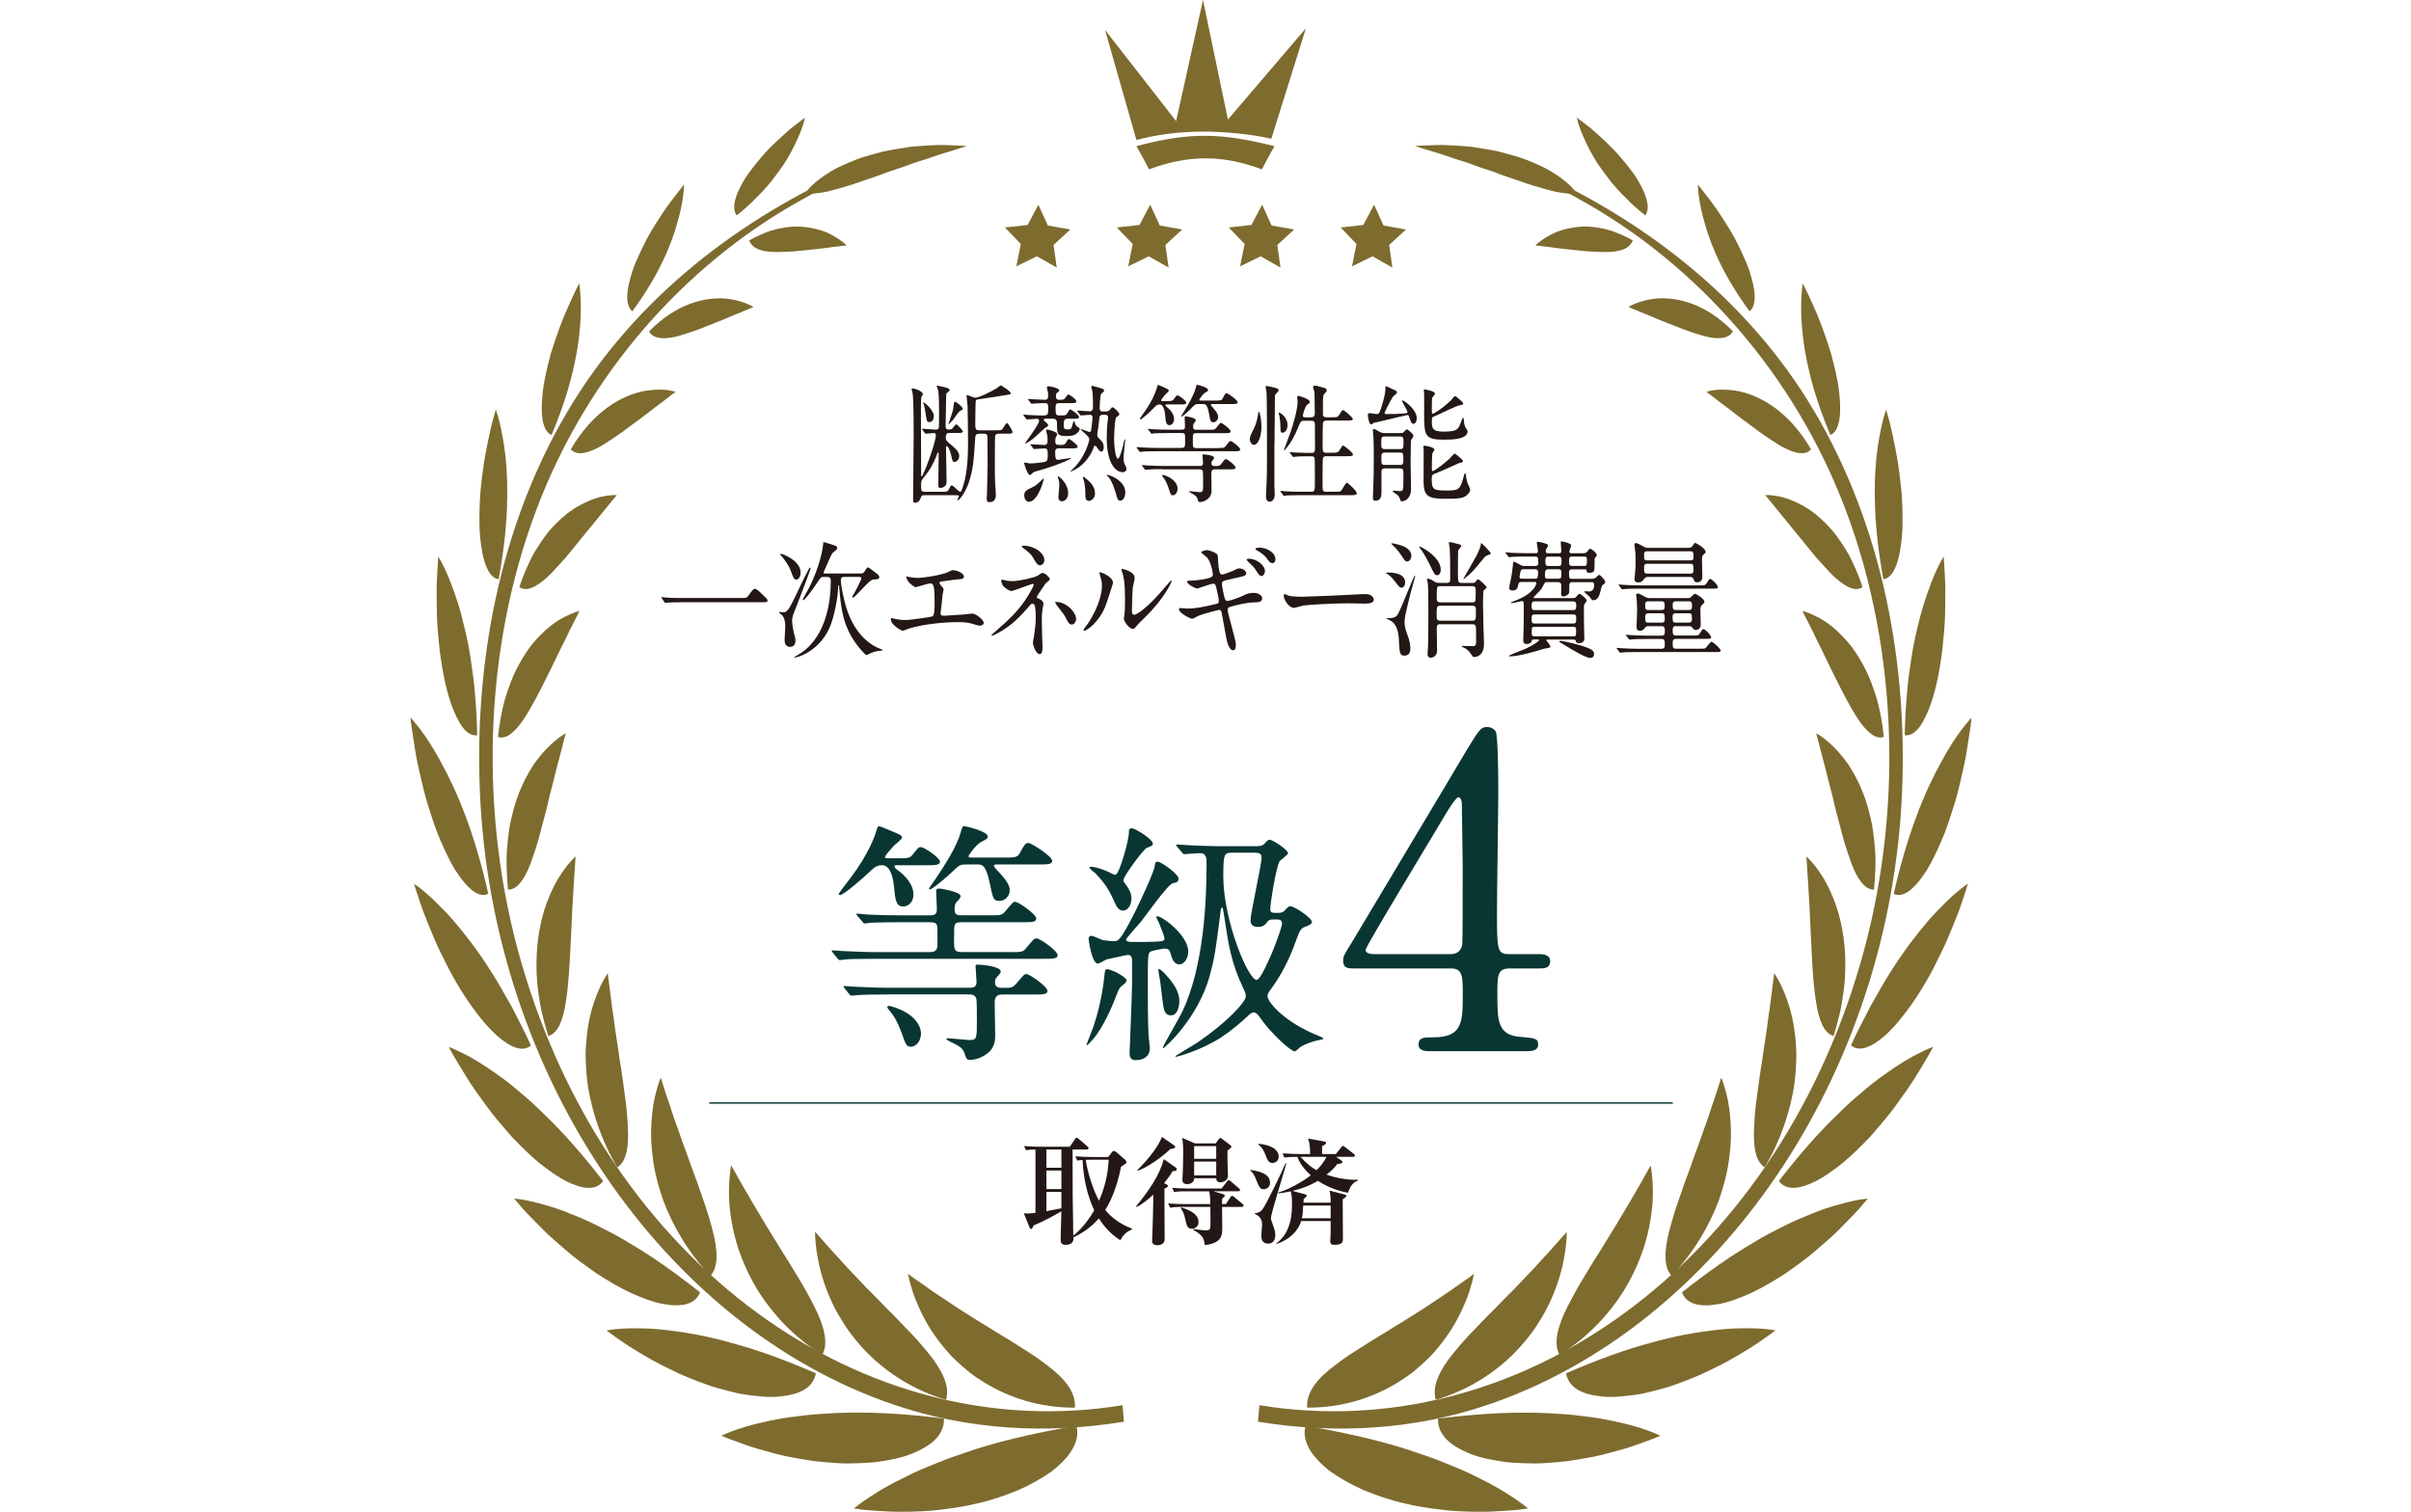 <?xml version="1.0" encoding="UTF-8"?>
<svg id="_レイヤー_2" data-name="レイヤー 2" xmlns="http://www.w3.org/2000/svg" xmlns:xlink="http://www.w3.org/1999/xlink" viewBox="0 0 422.68 265.08">
  <defs>
    <style>
      .cls-1, .cls-2 {
        fill: none;
      }

      .cls-3 {
        fill: #093633;
      }

      .cls-2 {
        stroke: #093633;
        stroke-miterlimit: 10;
        stroke-width: .25px;
      }

      .cls-4 {
        fill: #231815;
      }

      .cls-5 {
        fill: #7e6b2e;
      }

      .cls-6 {
        clip-path: url(#clippath);
      }
    </style>
    <clipPath id="clippath">
      <rect class="cls-1" width="422.68" height="265.08"/>
    </clipPath>
  </defs>
  <g id="_デザイン" data-name="デザイン">
    <g class="cls-6">
      <g>
        <g>
          <g>
            <path class="cls-5" d="M196.8,246.38c-45.54,7.43-90.04-24.72-105.35-77.43-7.54-25.95-6.7-54.95,2.56-79.52,9.02-23.96,26.11-42.86,45.77-53.97,3.57-2.01,7.2-4.01,10.93-5.57,1.45-.63,2.23-1.8.77-1.18-19.48,8.22-38.43,21.69-50.8,41.48-12.24,19.6-17.59,43.97-16.55,68.6,2.08,49.83,32.27,93.73,72.45,107.46,13.19,4.52,27.07,5.22,40.46,3.02l-.25-2.88h0Z"/>
            <g>
              <g>
                <path class="cls-5" d="M149.68,264.48s.68.09,1.88.26c1.2.11,2.91.22,4.94.31,2.03.05,4.39,0,6.89-.18,2.5-.28,5.12-.58,7.7-1.22,2.57-.54,5.08-1.43,7.35-2.35,2.27-.99,4.3-2.16,5.95-3.33,3.3-2.58,5.02-5.3,4.32-7.99-6.33,1.1-11.74,2.3-16.49,3.74-1.18.34-2.32.74-3.42,1.13-1.1.35-2.15.72-3.16,1.11-2.02.83-3.87,1.52-5.54,2.32-1.67.82-3.15,1.54-4.44,2.26-1.29.71-2.39,1.4-3.28,2-1.77,1.15-2.68,1.95-2.68,1.95Z"/>
                <path class="cls-5" d="M126.49,251.74s.61.27,1.71.68c1.09.39,2.63,1,4.51,1.57,1.9.51,4.05,1.19,6.42,1.59,1.18.21,2.39.43,3.62.6,1.24.14,2.5.25,3.74.33,1.24.11,2.49.1,3.71.05,1.22-.05,2.41-.09,3.55-.23,2.31-.34,4.4-.74,6.17-1.47,1.77-.73,3.2-1.58,4.16-2.59.96-1.03,1.47-2.23,1.4-3.55-6.1-.76-11.37-1.1-16.07-1.04-2.33,0-4.53.16-6.54.3-1.01.08-1.98.2-2.92.32-.94.12-1.81.22-2.66.36-3.4.59-6.09,1.28-7.94,1.92-1.86.63-2.86,1.15-2.86,1.15Z"/>
                <path class="cls-5" d="M106.33,233.28s.52.38,1.45,1.05c.93.65,2.24,1.6,3.89,2.57,1.64,1,3.54,2.12,5.65,3.1,2.07,1.07,4.36,1.98,6.62,2.78,1.12.43,2.29.72,3.42,1.02,1.14.29,2.23.58,3.33.73,2.2.3,4.2.52,6,.33,1.78-.18,3.26-.57,4.35-1.23,1.09-.67,1.78-1.64,1.99-2.85-5.51-2.38-10.35-4.14-14.73-5.3-4.32-1.24-8.18-1.9-11.42-2.27-1.61-.19-3.08-.28-4.39-.3-1.3-.03-2.4-.02-3.32.04-1.83.1-2.85.33-2.85.33Z"/>
                <path class="cls-5" d="M90.13,210.15s.42.48,1.14,1.33c.72.87,1.83,2,3.16,3.33.66.66,1.36,1.4,2.15,2.1.79.69,1.63,1.42,2.5,2.18,1.71,1.52,3.68,2.9,5.61,4.25,1.98,1.29,3.99,2.45,5.92,3.36,1.97.87,3.79,1.59,5.47,1.9,3.36.64,5.8.16,6.64-2.01-4.65-3.68-8.79-6.57-12.63-8.78-1.86-1.17-3.71-2.08-5.4-2.93-1.67-.85-3.29-1.52-4.77-2.1-2.88-1.2-5.4-1.81-7.09-2.21-1.7-.37-2.68-.41-2.68-.41Z"/>
                <path class="cls-5" d="M78.68,183.56s.07.13.21.4c.13.25.33.64.61,1.1.55.95,1.34,2.27,2.31,3.83.94,1.56,2.21,3.26,3.51,5.08,1.32,1.81,2.87,3.59,4.39,5.33,1.61,1.67,3.21,3.28,4.84,4.61,1.65,1.31,3.21,2.43,4.68,3.18,2.97,1.49,5.32,1.69,6.5-.03-3.59-4.61-6.86-8.35-10.01-11.38-1.53-1.53-3.01-2.9-4.46-4.08-1.39-1.22-2.73-2.27-4-3.15-2.52-1.8-4.61-3.07-6.16-3.8-.77-.39-1.38-.65-1.78-.83-.41-.16-.63-.24-.63-.24Z"/>
                <path class="cls-5" d="M72.57,154.93s.18.56.5,1.56c.34.98.75,2.39,1.41,4.04.66,1.64,1.39,3.54,2.29,5.5.96,1.96,1.93,4.01,3.07,5.96,2.25,3.9,4.86,7.42,7.26,9.58,2.45,2.14,4.56,2.96,5.98,1.73-.58-1.29-1.18-2.53-1.79-3.7-.62-1.17-1.16-2.33-1.76-3.4-1.22-2.14-2.31-4.13-3.48-5.92-2.26-3.59-4.51-6.47-6.46-8.76-.98-1.13-1.94-2.12-2.78-2.95-.82-.84-1.57-1.53-2.2-2.06-1.26-1.08-2.05-1.56-2.05-1.56Z"/>
                <path class="cls-5" d="M71.96,125.81s.03.56.17,1.53c.14.97.35,2.35.62,4,.24,1.64.66,3.53,1.14,5.52.23.99.48,2.02.76,3.05.3,1.03.63,2.06.96,3.09.34,1.02.68,2.02,1.05,3,.39.98.8,1.93,1.22,2.83.82,1.8,1.65,3.41,2.59,4.7,1.82,2.58,3.59,3.91,5.13,3.19-2.37-10.61-5.48-18.05-8.37-23.21-1.35-2.56-2.69-4.5-3.67-5.79-.49-.63-.88-1.11-1.16-1.43-.28-.32-.44-.47-.44-.47Z"/>
                <path class="cls-5" d="M76.84,97.59s-.17,2.08-.29,5.15c0,1.55,0,3.35.05,5.25.06,1.91.27,3.96.47,5.95.5,4.03,1.31,7.94,2.51,10.74.58,1.4,1.2,2.53,1.88,3.26.7.74,1.44,1.09,2.2.97-.06-2.55-.17-4.93-.39-7.15-.15-2.2-.46-4.28-.75-6.19-.27-1.9-.63-3.67-1.04-5.3-.36-1.61-.75-3.1-1.17-4.43-.87-2.69-1.66-4.72-2.34-6.13-.66-1.4-1.13-2.13-1.13-2.13Z"/>
                <path class="cls-5" d="M86.92,71.8s-.13.45-.35,1.24c-.22.77-.51,1.9-.8,3.29-.28,1.37-.63,2.97-.91,4.69-.25,1.73-.49,3.59-.65,5.43-.13,1.86-.18,3.72-.16,5.45.02,1.74.22,3.39.47,4.79.49,2.8,1.48,4.68,2.9,4.87,1.7-9.17,1.76-16.29,1.2-21.5-.27-2.59-.72-4.67-1.05-6.07-.35-1.41-.65-2.18-.65-2.18Z"/>
                <path class="cls-5" d="M101.55,49.71s-.19.36-.53,1c-.32.65-.76,1.6-1.27,2.74-1.05,2.24-2.22,5.39-3.19,8.57-.44,1.62-.83,3.25-1.12,4.8-.3,1.53-.42,3.05-.46,4.36-.07,2.61.45,4.55,1.71,5.09,3.26-7.7,4.6-14.01,4.98-18.8.21-2.35.18-4.31.09-5.67-.07-1.33-.21-2.09-.21-2.09Z"/>
                <path class="cls-5" d="M119.93,32.36s-.93,1.13-2.24,2.86c-.66.85-1.4,1.91-2.13,3.07-.74,1.17-1.52,2.37-2.21,3.69-.69,1.33-1.33,2.66-1.87,3.94-.55,1.28-.93,2.58-1.2,3.73-.53,2.3-.44,4.11.58,4.93,4.35-5.93,6.67-11.15,7.83-15.34,1.23-4.04,1.23-6.88,1.23-6.88Z"/>
                <path class="cls-5" d="M141.13,20.63s-1.02.73-2.49,1.9c-1.43,1.27-3.33,2.91-5.01,4.85-.84.97-1.65,1.97-2.36,2.95-.71.99-1.29,2.03-1.73,2.95-.88,1.9-1.14,3.49-.39,4.48,1.27-.99,2.38-1.99,3.36-3.02,1.01-.98,1.91-1.96,2.69-2.93.78-1,1.47-1.94,2.09-2.83.61-.9,1.12-1.79,1.56-2.63.86-1.7,1.47-3.05,1.81-4.09.35-1.02.46-1.63.46-1.63Z"/>
              </g>
              <g>
                <path class="cls-5" d="M159.17,223.32s.41.3,1.13.85c.72.5,1.76,1.2,3.02,2.12,1.28.87,2.78,1.86,4.43,2.96,1.64,1.01,3.43,2.22,5.28,3.3,1.83,1.19,3.72,2.22,5.52,3.42,1.8,1.12,3.52,2.22,5.02,3.41,2.97,2.2,5.08,4.69,4.87,7.43-6.26.03-11.51-1.8-15.57-4.22-1.02-.63-1.96-1.24-2.84-1.91-.88-.71-1.69-1.43-2.43-2.13-1.5-1.39-2.71-2.97-3.73-4.4-1.02-1.41-1.8-2.87-2.43-4.17-.62-1.31-1.08-2.46-1.41-3.43-.65-2-.85-3.23-.85-3.23Z"/>
                <path class="cls-5" d="M142.9,215.98s1.33,1.48,3.38,3.8c1.05,1.09,2.24,2.53,3.61,3.89.67.7,1.37,1.45,2.1,2.22.74.72,1.48,1.47,2.23,2.25.75.81,1.52,1.55,2.28,2.3.77.77,1.51,1.57,2.24,2.34,1.48,1.45,2.85,3.05,4.02,4.47,1.17,1.44,2.12,2.87,2.7,4.26.57,1.37.77,2.67.4,3.92-5.82-1.71-10.35-4.8-13.69-8.09-1.66-1.71-3.05-3.38-4.16-5.15-.56-.87-1.06-1.71-1.51-2.53-.45-.85-.83-1.69-1.16-2.49-1.37-3.19-1.94-6.06-2.21-8.03-.27-1.99-.24-3.16-.24-3.16Z"/>
                <path class="cls-5" d="M128.18,204.32s.25.43.68,1.19c.44.77,1.02,1.91,1.82,3.21.77,1.31,1.66,2.9,2.68,4.54.99,1.71,2.12,3.46,3.23,5.3.54.93,1.14,1.79,1.7,2.72.55.91,1.1,1.83,1.66,2.74,1.1,1.75,2.07,3.59,2.89,5.21.83,1.64,1.43,3.21,1.69,4.64.27,1.42.2,2.64-.39,3.69-5.06-3.17-8.68-7.21-11.17-11.12-2.46-3.98-3.82-7.84-4.5-11.15-.34-1.68-.53-3.18-.62-4.51-.09-1.34-.05-2.51-.01-3.47.11-1.92.34-2.98.34-2.98Z"/>
                <path class="cls-5" d="M115.84,188.95s.15.48.41,1.3c.24.85.66,1.99,1.13,3.41.24.7.48,1.5.76,2.32.29.8.6,1.67.92,2.57.6,1.84,1.36,3.69,2.04,5.7.73,1.96,1.46,3.96,2.12,5.91.7,1.9,1.25,3.84,1.71,5.56.89,3.44,1.07,6.42-.39,7.97-4.07-4.28-6.65-8.95-8.25-13.16-.74-2.17-1.32-4.18-1.64-6.1-.31-1.94-.48-3.71-.51-5.3.01-3.27.38-5.75.84-7.5.44-1.74.86-2.68.86-2.68Z"/>
                <path class="cls-5" d="M106.55,170.63s.02.12.04.34c.02.23.05.55.12.95.12.82.27,1.99.44,3.44.15,1.45.46,3.08.67,4.93.25,1.82.6,3.74.85,5.77.35,1.95.62,4.01.87,5.96.29,1.92.45,3.83.53,5.52.2,3.38-.21,6.13-1.86,7.14-2.93-4.99-4.44-9.92-5.13-14.2-.32-2.16-.41-4.18-.41-5.99.07-1.85.26-3.53.5-4.98.54-2.95,1.44-5.19,2.12-6.65.34-.73.66-1.29.9-1.66.24-.38.36-.57.36-.57Z"/>
                <path class="cls-5" d="M100.91,150.16s-.12,1.76-.3,4.5c-.08,1.35-.18,2.95-.28,4.69-.04,1.71-.18,3.61-.26,5.49-.18,3.79-.36,7.7-.87,10.84-.47,3.12-1.37,5.51-3.08,5.97-.41-1.33-.77-2.63-1.07-3.89-.32-1.25-.48-2.51-.66-3.7-.36-2.37-.38-4.62-.3-6.67.21-4.09,1.04-7.4,2.11-9.96.52-1.28,1.05-2.37,1.59-3.28.56-.93,1.09-1.68,1.55-2.26.93-1.17,1.56-1.72,1.56-1.72Z"/>
                <path class="cls-5" d="M99.19,128.6s-.13.4-.31,1.1c-.17.7-.42,1.71-.75,2.93-.36,1.22-.69,2.65-1.08,4.21-.2.78-.42,1.58-.63,2.43-.19.82-.39,1.66-.6,2.53-.43,1.65-.89,3.36-1.33,5.07-.46,1.65-.99,3.21-1.48,4.55-1.03,2.69-2.31,4.6-3.96,4.56-.21-2.65-.36-5.07-.14-7.33.09-1.13.21-2.2.35-3.21.15-1.02.39-1.99.62-2.9.88-3.67,2.37-6.45,3.7-8.52,1.46-2.07,2.85-3.42,3.88-4.26.51-.43.95-.72,1.26-.91.31-.19.49-.28.49-.28Z"/>
                <path class="cls-5" d="M101.59,107.13s-.65,1.35-1.72,3.39c-.48,1.04-1.07,2.25-1.74,3.55-.66,1.3-1.29,2.74-2.03,4.16-1.39,2.84-2.9,5.79-4.33,7.94-.73,1.08-1.49,1.95-2.24,2.5-.72.56-1.47.79-2.22.54.24-2.44.68-4.64,1.21-6.63.61-1.97,1.25-3.71,2.01-5.23.78-1.53,1.6-2.84,2.41-3.94.86-1.11,1.73-2.03,2.55-2.78,1.61-1.52,3.21-2.37,4.31-2.86,1.1-.5,1.78-.64,1.78-.64Z"/>
                <path class="cls-5" d="M108.12,86.81s-3.27,4.01-7.04,8.61c-.89,1.12-1.79,2.24-2.73,3.25-.95,1.03-1.78,2-2.67,2.76-1.76,1.52-3.35,2.36-4.62,1.52.65-2.13,1.52-3.95,2.34-5.6.91-1.59,1.86-2.97,2.79-4.16,1.99-2.31,3.93-3.84,5.75-4.75,1.78-.94,3.29-1.37,4.42-1.52,1.11-.16,1.76-.12,1.76-.12Z"/>
                <path class="cls-5" d="M118.44,68.71s-.25.17-.68.49c-.42.32-1.02.79-1.75,1.36-1.5,1.08-3.41,2.66-5.5,4.13-.99.78-2.04,1.53-3.07,2.2-1.03.67-1.98,1.33-2.92,1.76-.93.46-1.8.75-2.56.81-.74.05-1.4-.14-1.89-.68,4.02-6.84,8.98-9.35,12.47-10.14,1.79-.37,3.25-.37,4.27-.27,1.04.13,1.62.33,1.62.33Z"/>
                <path class="cls-5" d="M132.09,53.82s-.98.45-2.51,1.06c-.78.29-1.66.67-2.61,1.09-.95.41-2.02.78-3.07,1.22-1.04.43-2.11.84-3.16,1.17-1.05.32-2.01.66-2.94.81-1.83.31-3.33.13-4.01-1.06,4.86-4.97,9.75-5.92,13.02-5.79,3.37.24,5.29,1.51,5.29,1.51Z"/>
                <path class="cls-5" d="M148.43,43.02s-.96.15-2.45.29c-.73.1-1.59.23-2.52.33-.93.11-1.96.17-2.95.31-1.01.1-2.04.19-3.03.21-1,.02-1.92.06-2.76-.04-1.68-.2-2.98-.75-3.36-1.98,1.31-.73,2.57-1.28,3.76-1.69,1.21-.37,2.36-.56,3.42-.67,1.05-.12,2.05-.06,2.97.08.91.13,1.73.32,2.46.55,1.46.44,2.59,1.19,3.34,1.7.75.53,1.13.92,1.13.92Z"/>
              </g>
              <path class="cls-5" d="M169.53,25.6s-1.41-.1-3.66-.16c-1.13-.06-2.44.03-3.9.11-.73.06-1.5.1-2.28.18-.78.12-1.58.25-2.39.38-.82.14-1.65.27-2.47.46-.82.21-1.65.43-2.46.67-1.64.43-3.21,1.09-4.67,1.76-1.48.64-2.79,1.47-3.91,2.31-.56.41-1.07.85-1.53,1.28-.44.44-.81.92-1.13,1.39,1.05.03,2.28-.08,3.6-.33,1.32-.28,2.73-.72,4.22-1.16.74-.22,1.49-.48,2.26-.76.76-.26,1.53-.52,2.31-.78.77-.27,1.55-.56,2.32-.86.77-.25,1.54-.51,2.31-.76.75-.28,1.5-.55,2.21-.81.73-.22,1.43-.45,2.11-.66,1.35-.45,2.58-.91,3.63-1.19,2.1-.63,3.44-1.08,3.44-1.08Z"/>
            </g>
          </g>
          <g>
            <path class="cls-5" d="M220.79,246.38c45.54,7.43,90.05-24.72,105.35-77.43,7.54-25.95,6.7-54.95-2.56-79.52-9.03-23.96-26.12-42.86-45.77-53.97-3.57-2.01-7.2-4.01-10.93-5.57-1.46-.63-2.23-1.8-.77-1.18,19.48,8.22,38.43,21.69,50.79,41.48,12.24,19.6,17.59,43.97,16.56,68.6-2.08,49.83-32.27,93.73-72.46,107.46-13.18,4.52-27.07,5.22-40.46,3.02l.25-2.88h0Z"/>
            <g>
              <g>
                <path class="cls-5" d="M267.9,264.48s-.68.09-1.88.26c-1.2.11-2.91.22-4.94.31-2.04.05-4.4,0-6.89-.18-2.5-.29-5.12-.58-7.7-1.22-2.57-.54-5.08-1.43-7.35-2.35-2.27-.99-4.3-2.16-5.95-3.33-3.29-2.58-5.02-5.3-4.32-7.99,6.33,1.1,11.75,2.3,16.49,3.74,1.18.34,2.33.74,3.42,1.12,1.1.35,2.15.72,3.17,1.11,2.02.83,3.86,1.52,5.54,2.32,1.67.82,3.16,1.54,4.44,2.26,1.29.71,2.39,1.4,3.29,2,1.76,1.15,2.67,1.95,2.67,1.95Z"/>
                <path class="cls-5" d="M291.1,251.74s-.62.27-1.71.68c-1.1.39-2.63,1-4.51,1.57-1.9.51-4.05,1.19-6.43,1.59-1.17.21-2.39.43-3.61.6-1.25.14-2.5.25-3.74.33-1.23.11-2.49.1-3.71.05-1.21-.05-2.41-.09-3.55-.23-2.31-.34-4.4-.74-6.17-1.46-1.78-.73-3.2-1.58-4.16-2.59-.96-1.03-1.47-2.23-1.4-3.55,6.1-.76,11.37-1.1,16.06-1.04,2.33,0,4.54.16,6.54.3,1.01.08,1.98.2,2.92.32.93.12,1.81.22,2.66.36,3.39.59,6.08,1.28,7.94,1.92,1.86.63,2.86,1.15,2.86,1.15Z"/>
                <path class="cls-5" d="M311.26,233.28s-.53.38-1.46,1.05c-.93.65-2.24,1.6-3.89,2.57-1.64,1-3.54,2.12-5.65,3.1-2.07,1.07-4.36,1.98-6.62,2.78-1.12.43-2.3.72-3.42,1.02-1.14.29-2.24.58-3.33.73-2.2.3-4.2.52-6,.33-1.78-.18-3.26-.57-4.35-1.23-1.09-.67-1.79-1.64-1.98-2.85,5.51-2.38,10.34-4.14,14.72-5.31,4.33-1.24,8.19-1.9,11.43-2.27,1.61-.19,3.08-.28,4.39-.3,1.3-.03,2.4-.02,3.32.04,1.83.1,2.85.33,2.85.33Z"/>
                <path class="cls-5" d="M327.45,210.16s-.41.48-1.14,1.33c-.72.87-1.83,2-3.15,3.33-.66.66-1.36,1.4-2.15,2.1-.79.69-1.62,1.42-2.5,2.18-1.71,1.52-3.68,2.9-5.61,4.25-1.98,1.29-3.99,2.45-5.92,3.36-1.97.87-3.79,1.59-5.47,1.9-3.36.64-5.8.16-6.64-2.01,4.64-3.68,8.79-6.57,12.63-8.78,1.86-1.17,3.72-2.08,5.4-2.93,1.68-.85,3.3-1.52,4.77-2.1,2.89-1.2,5.4-1.81,7.09-2.21,1.71-.37,2.69-.41,2.69-.41Z"/>
                <path class="cls-5" d="M338.9,183.56s-.07.13-.2.4c-.14.25-.33.64-.62,1.09-.55.95-1.33,2.28-2.3,3.83-.95,1.56-2.21,3.26-3.51,5.08-1.32,1.81-2.88,3.59-4.39,5.33-1.61,1.67-3.21,3.28-4.83,4.61-1.65,1.31-3.21,2.43-4.68,3.18-2.97,1.49-5.32,1.69-6.5-.03,3.59-4.61,6.86-8.35,10-11.38,1.53-1.53,3-2.9,4.46-4.08,1.39-1.22,2.73-2.27,4-3.15,2.51-1.81,4.61-3.07,6.15-3.81.78-.39,1.38-.65,1.78-.83.41-.16.63-.24.63-.24Z"/>
                <path class="cls-5" d="M345.01,154.93s-.18.56-.49,1.56c-.34.98-.75,2.39-1.41,4.03-.66,1.64-1.4,3.54-2.3,5.49-.95,1.96-1.92,4.01-3.06,5.96-2.25,3.9-4.87,7.42-7.26,9.58-2.45,2.14-4.57,2.96-5.99,1.73.59-1.29,1.18-2.53,1.8-3.7.62-1.17,1.16-2.33,1.76-3.4,1.22-2.14,2.31-4.13,3.48-5.92,2.25-3.59,4.51-6.47,6.45-8.76.98-1.14,1.94-2.12,2.78-2.95.83-.84,1.58-1.53,2.21-2.06,1.25-1.08,2.04-1.56,2.04-1.56Z"/>
                <path class="cls-5" d="M345.63,125.81s-.04.56-.16,1.53c-.14.97-.35,2.35-.62,4-.24,1.64-.65,3.53-1.13,5.53-.24.99-.48,2.02-.76,3.05-.31,1.03-.63,2.06-.97,3.09-.34,1.02-.68,2.02-1.04,3-.4.98-.81,1.93-1.22,2.83-.83,1.8-1.65,3.41-2.59,4.7-1.82,2.58-3.6,3.91-5.14,3.19,2.38-10.61,5.48-18.05,8.37-23.21,1.36-2.56,2.69-4.5,3.68-5.79.49-.63.88-1.11,1.16-1.43.28-.32.43-.47.43-.47Z"/>
                <path class="cls-5" d="M340.75,97.59s.17,2.08.29,5.15c0,1.55,0,3.35-.05,5.25-.06,1.91-.27,3.96-.47,5.95-.5,4.03-1.31,7.94-2.51,10.74-.58,1.4-1.2,2.53-1.89,3.26-.7.74-1.44,1.09-2.2.97.06-2.55.17-4.93.39-7.15.15-2.2.46-4.28.75-6.19.28-1.9.64-3.67,1.04-5.3.36-1.61.76-3.1,1.18-4.43.87-2.69,1.66-4.72,2.33-6.13.66-1.4,1.14-2.13,1.14-2.13Z"/>
                <path class="cls-5" d="M330.66,71.8s.13.45.36,1.24c.22.77.51,1.9.79,3.29.29,1.37.63,2.97.91,4.69.25,1.73.49,3.59.66,5.43.13,1.86.18,3.72.16,5.45,0,1.74-.22,3.39-.46,4.79-.48,2.8-1.48,4.68-2.9,4.87-1.7-9.17-1.76-16.29-1.2-21.5.28-2.59.72-4.67,1.05-6.07.35-1.41.64-2.18.64-2.18Z"/>
                <path class="cls-5" d="M316.03,49.71s.19.36.53,1c.32.65.76,1.6,1.27,2.74,1.05,2.24,2.22,5.39,3.19,8.57.43,1.62.83,3.25,1.12,4.8.3,1.53.42,3.05.46,4.36.07,2.61-.45,4.55-1.7,5.1-3.27-7.7-4.59-14.01-4.98-18.8-.21-2.35-.18-4.31-.09-5.67.07-1.33.2-2.09.2-2.09Z"/>
                <path class="cls-5" d="M297.65,32.36s.93,1.12,2.24,2.86c.66.85,1.39,1.91,2.13,3.07.73,1.17,1.52,2.37,2.21,3.69.69,1.33,1.33,2.66,1.87,3.94.55,1.28.93,2.58,1.2,3.73.53,2.3.45,4.11-.58,4.93-4.35-5.93-6.67-11.15-7.83-15.34-1.22-4.04-1.23-6.88-1.23-6.88Z"/>
                <path class="cls-5" d="M276.45,20.63s1.02.74,2.49,1.9c1.43,1.27,3.33,2.91,5,4.85.85.98,1.65,1.97,2.37,2.95.71.99,1.29,2.03,1.73,2.95.88,1.9,1.14,3.49.39,4.48-1.27-.99-2.38-1.99-3.36-3.02-1.01-.98-1.91-1.96-2.69-2.93-.78-1-1.48-1.94-2.09-2.83-.61-.9-1.12-1.79-1.56-2.62-.87-1.7-1.47-3.05-1.82-4.09-.35-1.02-.47-1.63-.47-1.63Z"/>
              </g>
              <g>
                <path class="cls-5" d="M258.42,223.32s-.41.3-1.12.85c-.72.5-1.76,1.2-3.02,2.12-1.28.87-2.78,1.86-4.42,2.96-1.65,1.01-3.44,2.22-5.28,3.3-1.83,1.19-3.72,2.22-5.52,3.42-1.8,1.12-3.52,2.22-5.02,3.41-2.97,2.19-5.08,4.69-4.88,7.43,6.27.03,11.52-1.8,15.57-4.22,1.02-.63,1.97-1.24,2.84-1.91.88-.71,1.68-1.43,2.43-2.13,1.5-1.39,2.71-2.97,3.73-4.4,1.01-1.42,1.8-2.87,2.42-4.17.63-1.31,1.08-2.46,1.41-3.43.66-2,.85-3.23.85-3.23Z"/>
                <path class="cls-5" d="M274.68,215.98s-1.32,1.48-3.38,3.8c-1.06,1.09-2.24,2.53-3.62,3.89-.68.7-1.38,1.45-2.1,2.22-.74.72-1.48,1.47-2.24,2.25-.74.81-1.51,1.55-2.27,2.3-.77.77-1.52,1.57-2.25,2.34-1.48,1.45-2.85,3.05-4.02,4.47-1.18,1.44-2.12,2.87-2.69,4.26-.57,1.37-.77,2.67-.4,3.92,5.82-1.71,10.35-4.8,13.68-8.09,1.66-1.71,3.05-3.38,4.16-5.15.56-.87,1.06-1.71,1.51-2.53.45-.85.83-1.69,1.16-2.49,1.37-3.19,1.94-6.06,2.22-8.03.27-1.99.23-3.16.23-3.16Z"/>
                <path class="cls-5" d="M289.4,204.32s-.25.43-.68,1.2c-.44.77-1.03,1.91-1.82,3.21-.77,1.31-1.66,2.9-2.68,4.54-.99,1.71-2.13,3.46-3.23,5.3-.54.93-1.14,1.79-1.71,2.72-.54.91-1.1,1.83-1.65,2.74-1.1,1.75-2.07,3.6-2.9,5.21-.82,1.64-1.42,3.21-1.69,4.64-.27,1.42-.2,2.64.38,3.69,5.06-3.17,8.68-7.21,11.17-11.12,2.46-3.98,3.82-7.84,4.5-11.15.34-1.68.53-3.18.63-4.51.09-1.34.05-2.51,0-3.47-.11-1.91-.34-2.98-.34-2.98Z"/>
                <path class="cls-5" d="M301.75,188.95s-.15.48-.41,1.3c-.24.85-.65,1.99-1.13,3.41-.24.7-.48,1.5-.76,2.32-.29.8-.6,1.67-.92,2.57-.6,1.84-1.37,3.69-2.03,5.7-.74,1.96-1.46,3.96-2.12,5.91-.69,1.9-1.25,3.84-1.71,5.56-.89,3.43-1.07,6.42.39,7.97,4.07-4.28,6.65-8.95,8.25-13.16.74-2.17,1.32-4.18,1.64-6.1.32-1.94.49-3.71.51-5.3,0-3.27-.37-5.75-.84-7.5-.45-1.74-.86-2.68-.86-2.68Z"/>
                <path class="cls-5" d="M311.03,170.63s-.02.12-.04.34c-.02.23-.05.55-.11.95-.12.82-.27,1.99-.44,3.44-.16,1.45-.46,3.08-.67,4.93-.25,1.82-.6,3.74-.85,5.77-.34,1.95-.61,4.01-.87,5.96-.29,1.92-.45,3.83-.53,5.52-.19,3.38.22,6.13,1.86,7.14,2.93-4.99,4.44-9.92,5.14-14.2.31-2.16.41-4.18.4-5.99-.06-1.85-.25-3.53-.51-4.98-.54-2.95-1.43-5.19-2.11-6.65-.35-.73-.66-1.29-.9-1.66-.24-.38-.37-.57-.37-.57Z"/>
                <path class="cls-5" d="M316.68,150.16s.12,1.76.3,4.5c.08,1.35.18,2.95.27,4.69.04,1.71.18,3.61.26,5.49.18,3.79.35,7.7.87,10.84.47,3.12,1.37,5.51,3.07,5.96.41-1.33.77-2.63,1.07-3.89.31-1.26.48-2.51.65-3.71.37-2.37.37-4.62.31-6.67-.22-4.09-1.05-7.4-2.11-9.96-.52-1.28-1.05-2.37-1.59-3.28-.56-.93-1.09-1.68-1.55-2.26-.92-1.17-1.56-1.72-1.56-1.72Z"/>
                <path class="cls-5" d="M318.4,128.6s.13.4.31,1.1c.17.7.43,1.71.75,2.93.36,1.22.68,2.65,1.08,4.21.2.78.42,1.58.64,2.43.19.82.39,1.66.6,2.53.44,1.65.88,3.36,1.33,5.07.46,1.64.99,3.21,1.48,4.55,1.03,2.69,2.32,4.6,3.96,4.56.22-2.64.36-5.07.14-7.33-.09-1.13-.21-2.2-.36-3.21-.14-1.02-.39-1.99-.61-2.9-.88-3.67-2.36-6.45-3.7-8.52-1.46-2.07-2.84-3.42-3.88-4.26-.51-.43-.96-.72-1.26-.91-.31-.19-.48-.27-.48-.27Z"/>
                <path class="cls-5" d="M315.99,107.13s.65,1.35,1.72,3.39c.48,1.04,1.07,2.25,1.73,3.55.66,1.3,1.29,2.74,2.03,4.16,1.39,2.84,2.9,5.78,4.32,7.94.73,1.08,1.49,1.95,2.24,2.5.73.56,1.47.79,2.23.54-.23-2.44-.68-4.64-1.21-6.63-.61-1.97-1.24-3.71-2.01-5.23-.78-1.53-1.6-2.84-2.42-3.94-.87-1.11-1.74-2.03-2.55-2.78-1.61-1.52-3.21-2.37-4.31-2.86-1.1-.5-1.78-.64-1.78-.64Z"/>
                <path class="cls-5" d="M309.47,86.81s3.27,4.01,7.03,8.61c.89,1.12,1.8,2.24,2.74,3.25.94,1.03,1.78,2,2.66,2.76,1.77,1.52,3.35,2.36,4.62,1.52-.64-2.13-1.52-3.95-2.34-5.6-.9-1.59-1.86-2.97-2.79-4.16-1.99-2.31-3.93-3.84-5.75-4.75-1.78-.94-3.29-1.37-4.42-1.52-1.11-.16-1.76-.12-1.76-.12Z"/>
                <path class="cls-5" d="M299.15,68.71s.24.17.67.49c.43.32,1.03.79,1.76,1.36,1.5,1.08,3.41,2.66,5.49,4.13,1,.78,2.04,1.53,3.07,2.2,1.04.67,1.98,1.33,2.93,1.76.92.46,1.79.75,2.55.81.75.05,1.4-.14,1.89-.68-4.02-6.84-8.98-9.35-12.48-10.14-1.79-.37-3.26-.37-4.27-.27-1.04.13-1.62.34-1.62.34Z"/>
                <path class="cls-5" d="M285.5,53.82s.98.45,2.52,1.06c.77.29,1.66.67,2.62,1.09.95.41,2.02.78,3.06,1.21,1.04.43,2.12.84,3.17,1.17,1.05.32,2.02.66,2.93.81,1.83.31,3.34.13,4.01-1.06-4.85-4.97-9.75-5.92-13.01-5.79-3.37.24-5.29,1.51-5.29,1.51Z"/>
                <path class="cls-5" d="M269.16,43.02s.97.15,2.45.29c.73.1,1.59.23,2.52.33.93.11,1.95.17,2.95.31,1.01.1,2.04.19,3.03.21.99.02,1.91.06,2.76-.04,1.68-.19,2.98-.75,3.36-1.98-1.31-.73-2.57-1.28-3.76-1.69-1.21-.37-2.36-.56-3.42-.67-1.05-.12-2.04-.06-2.96.08-.91.13-1.74.32-2.46.55-1.45.44-2.59,1.19-3.34,1.7-.75.53-1.13.92-1.13.92Z"/>
              </g>
              <path class="cls-5" d="M248.06,25.6s1.41-.1,3.66-.16c1.13-.06,2.44.03,3.91.11.72.06,1.49.1,2.27.18.78.12,1.59.25,2.39.38.81.14,1.65.27,2.47.46.82.21,1.64.43,2.46.67,1.64.43,3.22,1.09,4.67,1.76,1.47.64,2.79,1.47,3.91,2.31.56.41,1.06.85,1.52,1.28.44.44.82.92,1.13,1.39-1.05.03-2.28-.08-3.6-.33-1.32-.28-2.72-.72-4.21-1.16-.74-.22-1.5-.48-2.26-.76-.75-.26-1.53-.52-2.31-.78-.78-.27-1.55-.56-2.31-.86-.78-.25-1.55-.51-2.31-.76-.75-.28-1.49-.55-2.22-.81-.73-.22-1.43-.45-2.11-.66-1.35-.45-2.58-.91-3.63-1.19-2.1-.63-3.43-1.07-3.43-1.07Z"/>
            </g>
          </g>
        </g>
        <g>
          <path class="cls-5" d="M210.79,23.07c3.77,0,8.72.45,12.09,1.26l6.06-19.37-13.67,16L210.9,0l-4.71,21.24-12.46-15.98,5.5,19.28c3.59-.94,7.49-1.46,11.55-1.46Z"/>
          <path class="cls-5" d="M221.23,29.69c-6.96-2.57-12.82-2.57-19.79,0-.7-1.37-1.43-2.72-2.21-4.06,9.51-2.58,15.16-2.27,24.2,0-.77,1.34-1.51,2.69-2.2,4.06Z"/>
        </g>
        <g>
          <path class="cls-4" d="M171.69,76.06c-.48,0-.68.09-.72.69-.26,4.14-.36,5.48-1.11,7.81-.52,1.61-1.65,3.15-1.91,3.15-.08,0-.1-.05-.1-.07,0-.09.26-.51.26-.63,0-.18-.08-.18-.75-.18h-5.29c-.5,0-.52.07-.7.58-.2.54-.58.74-1.01.74-.18,0-.28-.11-.28-.45,0-1.68.1-9.97.1-11.85,0-1.57-.02-5.61-.18-6.89-.02-.11-.18-.63-.18-.76,0-.09.08-.09.16-.09.6,0,1.83.6,1.83.98,0,.09-.24.43-.28.51-.08.31-.08,1.81-.08,2.33,0,1.61.04,9.6.04,11.41,0,.05,0,.2.08.2.3,0,2.5-5.97,2.5-7.25,0-.25-.14-.36-.3-.36-.2,0-1.31.11-1.49.11-.08,0-.1-.04-.18-.16l-.38-.51q-.1-.11-.1-.13s.06-.07.08-.07c.34,0,1.99.16,2.37.16.4,0,.52-.22.54-.54,0-.16.02-1.92.02-2.21,0-.83,0-3.2-.14-4.07-.02-.16-.28-.8-.28-.85s.04-.05.08-.05c.02,0,1.15.22,1.43.31.3.09.78.22.78.49,0,.11-.48.47-.56.58-.06.07-.06.11-.06.42,0,.74-.1,4.38-.1,5.23,0,.45.1.67.56.67.36,0,.52-.07.66-.22.1-.09.5-.69.64-.69.22,0,1.17,1.14,1.17,1.21,0,.31-.38.31-1.07.31h-1.31c-.4,0-.62.13-.62.8,0,.45.14.58.54.94,1.31,1.12,1.81,1.54,1.81,2.33,0,.63-.54,1.01-.81,1.01-.32,0-.36-.11-.6-1.19-.16-.67-.5-1.59-.76-1.59-.14,0-.14.29-.14.36,0,.27.1,5.1.1,5.95s-.85,1.03-1.11,1.03c-.3,0-.34-.25-.34-.51,0-.78.06-4.59.06-5.46,0-.04,0-.25-.1-.25-.04,0-.08.02-.14.18-.8,2.21-1.63,3.27-2.48,4.34-.36.47-.36.51-.36,1.61,0,.43.04.76.64.76h2.9c.85,0,1.11,0,1.29-.38.34-.65.38-.74.56-.74.26,0,1.19,1.12,1.47,1.12.12,0,.18-.09.24-.25.9-2.26,1.13-5.1,1.13-8.37,0-.6-.04-5.84-.08-6.37-.04-.56-.18-1.77-.18-1.86,0-.07.02-.09.1-.09.22,0,1.19.45,1.41.45.62,0,2.8-1.07,3.8-1.68.12-.07.58-.49.72-.49,0,0,1.73,1.01,1.73,1.41,0,.16-.04.16-.74.27-.64.11-3.88.63-4.63.72-.62.07-.7.09-.78.34-.04.16-.08,3.24-.08,3.69,0,1.21,0,1.45.7,1.45h2.94c.68,0,.88-.02.99-.09.18-.09.7-1.18.93-1.18.24,0,.97,1.39.97,1.57,0,.13-.12.2-.2.25-.14.04-.24.04-1.01.04h-1.17c-.32,0-.6,0-.68.49-.04.2-.04,5.77-.04,6.31,0,1.25.1,2.66.14,3.22.02.18.04.43.04.63,0,.36,0,1.36-1.11,1.36-.34,0-.5-.11-.5-.65,0-.07.06-.85.06-.94.02-.36.1-4.34.1-4.85,0-.69-.02-4.16-.02-4.88,0-.6-.24-.69-.7-.69h-.72ZM163.71,72.97c0,.34-.1,1.03-.82,1.03-.4,0-.42-.16-.62-1.52-.08-.65-.2-1.14-.28-1.45-.02-.09-.14-.4-.14-.47s.04-.05.08-.02c.6.38,1.79,1.52,1.79,2.44ZM167.43,70.45c.2,0,1.35.87,1.35,1.21,0,.13,0,.16-.44.36-.28.13-1.07,1.36-1.25,1.59-.08.09-.74.8-.84.8-.02,0,.76-2.17.84-2.59.04-.2.12-1.03.16-1.18.04-.11.08-.18.18-.18Z"/>
          <path class="cls-4" d="M183.18,73.44c-.08,0-.2,0-.2.18,0,.11.08.18.2.25.16.13.58.49.58.69,0,.09-.04.16-.14.22-.48.29-.58.36-1.39,1.14-1.75,1.68-2.56,1.92-2.56,1.83,0-.05,2.5-3.33,2.5-3.96,0-.2-.18-.36-.34-.36-.26,0-1.65.11-1.79.11-.06,0-.1-.04-.16-.13l-.4-.51q-.08-.11-.08-.16s.04-.05.08-.05c.1,0,.6.05.73.07.68.04,1.95.09,2.61.09.95,0,.95-.16.95-1.54,0-.63-.36-.63-.6-.63-.56,0-1.53.05-1.87.07-.06,0-.36.05-.42.05s-.1-.05-.18-.14l-.38-.51q-.08-.11-.08-.16s.04-.05.06-.05c.12,0,.74.07.88.07.44.02,1.69.09,2.05.09.52,0,.52-.45.52-.63,0-.27,0-.45-.02-.67-.02-.11-.2-.69-.2-.81,0-.25.2-.27.34-.27.08,0,1.83.29,1.83.72,0,.13-.1.25-.3.36-.2.11-.28.25-.28.83,0,.25.22.47.5.47.78,0,.87-.04.99-.18.1-.09.56-.76.72-.76.06,0,1.37.78,1.37,1.21,0,.31-.36.31-1.07.31h-1.97c-.6,0-.6.38-.6.89,0,.94,0,1.27.6,1.27,1.13,0,1.25,0,1.45-.38.34-.6.38-.67.56-.67.16,0,1.51.98,1.51,1.32,0,.31-.4.31-1.07.31h-.97c-.66,0-.66.47-.66,1.27,0,.42.12.6.66.6.6,0,.66-.13.78-.47.06-.13.22-.98.36-.98.08,0,.1.13.12.16.06.27.16.65.56.87.24.13.32.18.32.36,0,.16-.18.47-.48.74-.44.38-.93.49-1.77.49-1.73,0-1.73-.31-1.73-2.42,0-.16-.12-.63-.68-.63h-1.45ZM180.36,87.98c-.46,0-.8-.51-.8-1.16,0-.74.6-1.01,1.13-1.23.97-.45,1.33-.81,2.07-1.57.1-.09.2-.13.22-.13.1.09-.98,4.09-2.61,4.09ZM180.72,78.07c-.08-.09-.08-.11-.08-.13,0-.05.02-.05.06-.05.38,0,2.09.13,2.43.13.08,0,.52,0,.52-.65,0-.6,0-.76-.04-.98-.02-.16-.22-.78-.22-.92,0-.16.14-.16.24-.16s1.71.36,1.71.83c0,.11-.22.49-.26.58-.08.22-.08.58-.08.69,0,.4.2.6.6.6h.48c.28,0,.58,0,.78-.38.34-.58.38-.65.54-.65.22,0,1.53,1.03,1.53,1.32,0,.31-.38.31-1.07.31h-2.27c-.18,0-.6,0-.6.6,0,.98,0,1.41.5,1.41.16,0,2.07-.31,2.17-.31.02,0,.1.02.1.05,0,.16-2.88,1.41-6.08,2.26-.44.11-.54.2-.7.36-.22.22-.3.29-.44.29-.42,0-.99-1.95-.99-2.04s.08-.13.16-.13c.14,0,.7.16.83.16.72,0,2.58-.2,2.8-.34.34-.22.34-.47.34-1.34,0-.47,0-.96-.54-.96-.28,0-1.71.11-1.87.11-.06,0-.1-.05-.18-.16l-.38-.51ZM187.26,86.46c0,.98-.6,1.43-1.09,1.43-.56,0-.62-.49-.62-.72,0-.31.16-1.68.16-1.97,0-.8-.06-.96-.24-1.45,0-.02-.04-.18-.02-.22.12-.14,1.81,1.21,1.81,2.93ZM193.28,72.73c-.08,0-.36,0-.52.31-.02.07-.18,1.63-.22,1.92-.02.18-.18,1.01-.18,1.19,0,.25.08.49.22.63.52.49.92.87.92,1.63,0,.38-.12.78-.42.78-.18,0-.48-.22-.85-.87-.06-.09-.12-.16-.22-.16-.12,0-.18.02-.26.25-.16.49-.42,1.1-1.07,1.99-1.15,1.61-2.84,2.26-2.92,2.26-.02,0-.06,0-.06-.04s.06-.09.08-.11c2.41-2.1,3.18-5.12,3.18-5.46,0-.11-.02-.29-.12-.4-.36-.43-.8-.83-1.27-1.21-.16-.13-.18-.18-.04-.18.22,0,1.13.38,1.43.49.2,0,.32-.2.34-.31.04-.27.24-2.04.24-2.26,0-.2-.16-.45-.4-.45-.22,0-1.47.11-1.63.11-.08,0-.12-.04-.18-.13l-.4-.51q-.08-.11-.08-.16s.04-.05.08-.05c.3,0,1.85.13,2.19.13.32,0,.5-.34.5-.56,0-.83,0-2.12-.12-3.04-.02-.09-.18-.56-.18-.65,0-.11.04-.22.16-.22.1,0,1.11.29,1.27.34.72.22.8.25.8.47,0,.11-.04.18-.12.27-.06.05-.32.27-.36.31-.22.2-.28,2.24-.28,2.6,0,.13.06.51.48.51h.6c.22,0,.5-.05.68-.27.34-.43.38-.47.5-.47.22,0,1.19.87,1.19,1.23,0,.11-.06.18-.18.27-.04.05-.3.2-.34.22-.32.27-.4,3.56-.4,3.91,0,1.21.24,3.38.68,3.38.32,0,.93-2.28,1.09-3.18.02-.14.08-.2.12-.2.06,0,.06.11.06.16,0,.07-.28,2.46-.28,2.93,0,.78.04,1.12.3,1.5.12.16.2.4.2.6,0,.29-.22.56-.68.56-1.05,0-2.78-1.3-2.78-5.93,0-.92.04-2.08.14-2.84.06-.43.1-.69.1-.85,0-.27-.14-.45-.52-.45h-.48ZM190.12,83.69c.78.63,1.85,1.45,1.85,2.82,0,.92-.72,1.32-1.09,1.32-.48,0-.6-.52-.6-.81,0-.87,0-2.04-.36-3.04-.04-.16-.1-.34-.08-.36.02-.05.14-.05.28.07ZM197.28,86.33c0,.51-.22,1.45-.88,1.45-.46,0-.54-.36-.78-1.3-.08-.27-.72-2.46-1.47-3-.12-.09-.16-.16-.14-.18.12-.25,3.28.89,3.28,3.02Z"/>
          <path class="cls-4" d="M213.63,78.54c.9,0,1.01,0,1.29-.38.56-.74.62-.83.82-.83.26,0,1.69,1.1,1.69,1.48,0,.31-.38.31-1.09.31h-13.5c-1.75,0-2.33.02-2.53.07-.06,0-.34.05-.42.05s-.1-.05-.18-.14l-.38-.51q-.08-.11-.08-.16s.02-.05.06-.05c.14,0,.76.07.88.07.99.05,1.81.09,2.76.09h4.11c.52,0,.7-.13.7-.69v-1.27c0-.56-.12-.65-.66-.65h-2.23c-1.77,0-2.35.05-2.53.05-.08.02-.38.07-.44.07s-.1-.07-.16-.16l-.4-.51c-.08-.09-.08-.11-.08-.13,0-.05.02-.07.06-.07.14,0,.76.09.91.09.97.05,1.81.07,2.76.07h2.11c.34,0,.64,0,.64-.51,0-.27-.06-1.43-.06-1.65,0-.14.12-.18.26-.18.08,0,1.71.27,1.71.67,0,.13-.14.31-.34.54-.14.16-.14.54-.14.63,0,.51.26.51.64.51h2.15c.88,0,1.01.02,1.29-.36.58-.74.62-.83.8-.83.26,0,1.69,1.1,1.69,1.45,0,.34-.38.34-1.07.34h-4.85c-.38,0-.56,0-.64.25-.06.13-.06.38-.06,1.3s0,1.07.7,1.07h3.82ZM204.58,70.92c-.22,0-.28.02-.28.09,0,.09.1.22.2.29.7.56,1.33,1.32,1.33,2.19,0,.6-.36,1.05-.83,1.05-.58,0-.64-.6-.74-1.79-.02-.22-.16-1.83-.95-1.83-.44,0-.66.22-.9.47-.44.47-2.17,2.15-2.5,2.15-.04,0-.1-.02-.1-.09s.82-1.25.97-1.43c1.45-2.08,1.97-3.73,2.05-4.07.08-.27.1-.45.24-.45.08,0,.7.29.85.36.88.4.99.45.99.65,0,.13-.54.58-.64.69-.12.13-.72.87-.72,1.01,0,.11.1.11.34.11h.62c.93,0,1.03,0,1.29-.36.4-.56.44-.63.64-.63.26,0,1.53.94,1.53,1.27,0,.31-.4.31-1.07.31h-2.31ZM203.81,82.26c-1.15,0-2.19.02-2.55.07-.06,0-.36.05-.42.05s-.14-.07-.18-.13l-.38-.51q-.08-.11-.08-.16s.02-.04.06-.04c.14,0,.76.07.88.07.99.05,1.83.09,2.78.09h6.36c.28,0,.62,0,.62-.49,0-.22-.08-1.23-.08-1.41,0-.09,0-.13.16-.13.2,0,1.87.11,1.87.63,0,.11-.3.47-.38.56-.08.11-.08.27-.08.38,0,.47.36.47.6.47h.32c.42,0,.54-.07.8-.38.56-.74.62-.83.81-.83.26,0,1.69,1.09,1.69,1.48,0,.31-.38.31-1.09.31h-2.5c-.26,0-.66,0-.66.69,0,.45.04,2.44.04,2.84,0,.47,0,1.27-.89,1.83-.48.31-.95.38-1.11.38-.3,0-.32-.07-.48-.6-.16-.47-.4-.6-1.21-1.03-.06-.05-.26-.16-.26-.2s.1-.07.18-.07,1.51.16,1.65.16c.64,0,.64-.09.64-1.74,0-.25,0-1.7-.04-1.86-.1-.4-.36-.4-.75-.4h-6.34ZM206.43,85.7c0,.65-.4,1.14-.78,1.14s-.42-.11-.78-1.25c-.28-.83-.56-1.36-.76-1.63-.3-.4-.38-.54-.38-.6,0-.04.08-.09.14-.09.12,0,.83.22,1.35.56.6.38,1.23,1.05,1.23,1.88ZM210.15,70.85c-.52,0-.62.05-.95.38-.76.83-1.89,1.81-2.05,1.81-.04,0-.08-.02-.08-.07s.46-.76.52-.85c.76-1.23,1.71-2.86,2.01-4.03.08-.31.16-.63.26-.63s1.93.45,1.93.92c0,.18-.06.22-.54.49-.42.25-1.01,1.16-1.01,1.25,0,.11.14.11.32.11h2.51c.83,0,1.11,0,1.29-.38.4-.81.46-.89.7-.89s1.91,1.16,1.91,1.57c0,.31-.4.31-1.07.31h-3.32c-.18,0-.3,0-.3.09,0,.11.04.16.28.45.97,1.1.99,1.45.99,1.77,0,.42-.34.89-.83.89s-.52-.2-.78-1.59c-.3-1.61-.64-1.61-.98-1.61h-.83Z"/>
          <path class="cls-4" d="M219.86,78c-.4,0-.75-.47-.75-1.01,0-.43.12-.65.72-1.86.4-.78.66-1.88.78-2.8.02-.11.02-.13.06-.13.26,0,.48,1.7.48,2.64,0,1.54-.54,3.15-1.31,3.15ZM223.42,78.05v7c0,.27.06,1.36.06,1.59,0,.92-.44,1.32-.9,1.32-.28,0-.64-.11-.64-1.03,0-.11.06-1.12.06-1.21.12-1.9.12-4.25.12-6.55,0-1.79,0-9.22-.08-10.4-.02-.13-.16-.78-.16-.92,0-.11.06-.18.2-.18.08,0,1.61.31,1.93.49.06.05.14.11.14.25,0,.2-.14.31-.34.51-.24.2-.3.38-.3.76.02,1.14-.08,6.96-.08,8.36ZM224.83,75.88c-.34,0-.34-.45-.34-.67,0-.65-.06-1.43-.16-2.15-.02-.11-.16-.56-.16-.65,0-.02.02-.07.06-.07.26,0,1.49.87,1.49,2.15,0,1.1-.62,1.39-.89,1.39ZM229.88,73.15c.62,0,.62-.36.62-.78,0-.45-.04-2.35-.04-2.73,0-.74,0-.83-.06-1.07-.02-.09-.2-.58-.2-.69,0-.22.22-.27.36-.27.24,0,1.51.36,1.77.45.18.07.26.22.26.38,0,.2-.1.31-.32.51-.3.29-.34.49-.34,1.74v2.04c.06.38.32.43.6.43h1.07c.87,0,.97,0,1.31-.63.12-.22.38-.63.54-.63.24,0,1.73,1.32,1.73,1.57,0,.27-.44.27-1.09.27h-3.56c-.18,0-.46.05-.58.34-.08.2-.08,3.47-.08,3.78,0,1.27,0,1.52.64,1.52h.98c.73,0,.99,0,1.25-.29.12-.16.56-.98.72-.98.14,0,1.73,1.21,1.73,1.59,0,.29-.42.29-1.09.29h-3.6c-.16,0-.48,0-.58.36-.06.2-.06,3.73-.06,4.12,0,1.66,0,1.75.64,1.75h1.59c.64,0,.82,0,1.05-.2.18-.2.75-1.37.97-1.37.26,0,1.75,1.45,1.75,1.83,0,.34-.44.34-1.11.34h-8.69c-1.75,0-2.33.05-2.53.05-.06.02-.36.07-.42.07-.08,0-.1-.07-.18-.16l-.38-.52c-.04-.07-.08-.11-.08-.13,0-.05.02-.07.06-.07.14,0,.76.09.88.09.99.05,1.81.07,2.76.07h1.71c.64,0,.64-.16.64-2.21,0-3.29,0-3.67-.14-3.85-.12-.16-.22-.16-.99-.16-1.09,0-1.91.02-2.23.07-.06,0-.36.05-.42.05s-.1-.05-.18-.16l-.38-.52c-.08-.09-.08-.11-.08-.13,0-.04.02-.04.06-.04.14,0,.76.07.9.07,1.61.07,2.27.07,2.9.07.58,0,.58-.45.58-.81,0-3.11,0-3.44-.02-4.05-.02-.47-.02-.78-.64-.78h-1.31c-.5,0-.56.14-1.01,1.23-.5,1.21-1.11,2.48-2.21,3.78-.08.11-.14.18-.2.18-.04,0-.06-.04-.06-.07,0-.05.99-2.6,1.15-3.09.44-1.27,1.25-3.96,1.25-5.46,0-.11-.08-.65-.08-.74,0-.18.16-.2.24-.2.06,0,1.99.54,1.99,1.07,0,.16-.06.2-.48.51-.4.27-.76,1.81-.76,1.88,0,.31.24.31.36.31h1.13Z"/>
          <path class="cls-4" d="M245.77,70.29s.04-.09.08-.09c.28,0,2.53,1.54,2.53,3.15,0,.52-.26.96-.6.96s-.48-.43-.72-1.18c-.08-.22-.1-.36-.34-.36-.14,0-3.92.92-4.67,1.1-.1.02-1.19.27-1.21.27-.08.05-.38.29-.46.29-.36,0-.58-1.32-.58-1.65,0-.25.1-.34.3-.34s1.07.16,1.25.16c.4,0,.48-.2.68-.78.18-.51.85-2.48.85-3.67,0-.38,0-.43.1-.43s1.05.47,1.23.54c.42.18.7.29.7.56,0,.18-.64.63-.73.76-.16.2-1.45,2.64-1.45,2.82,0,.2.22.2.36.2.81,0,2.13-.02,2.92-.09.66-.07.74-.07.74-.25,0-.29-.98-1.86-.98-1.97ZM242.77,82.12c-.2,0-.58,0-.58.58v3.58c0,.45,0,1.52-1.03,1.52-.46,0-.48-.34-.48-.56,0-.2.06-1.19.06-1.41.08-1.57.1-3.56.1-5.5,0-1.83-.02-2.91-.04-3.26,0-.29-.12-1.45-.12-1.72,0-.11.08-.13.14-.13.2,0,.28.05,1.09.51.36.2.62.2.78.2h2.86c.2,0,.4,0,.56-.18.14-.13.44-.49.52-.49.1,0,1.17.8,1.17,1.18,0,.11-.36.58-.4.69-.06.2-.06.4-.06.78,0,.02-.04,2.84-.04,3.38,0,.65.08,3.76.08,4.45,0,1.43-.82,2.15-1.67,2.15-.14,0-.18-.11-.24-.31-.14-.4-.26-.63-.58-.89-.08-.09-.72-.38-.72-.54,0-.07.06-.13.14-.13.16,0,.93.09,1.09.09.64,0,.64-.13.64-2.53,0-1.25,0-1.45-.62-1.45h-2.64ZM245.41,78.74c.6,0,.64-.05.64-1.32,0-.54,0-.89-.56-.89h-2.74c-.6,0-.6.27-.6,1.18,0,.74,0,1.03.64,1.03h2.62ZM245.41,81.52c.32,0,.62-.02.62-.69,0-1.3,0-1.48-.62-1.48h-2.62c-.62,0-.62.34-.62,1.03,0,.87,0,1.14.62,1.14h2.62ZM255.93,81.14c-.06,0-3.38,1.54-4.03,1.77-.8.29-.9.34-.9,1.05,0,1.77.2,2.04,2.37,2.04,2.33,0,2.56,0,3.22-2.39.14-.54.16-.63.26-.63.08,0,.12.16.14.27.06.54.08.76.28,1.43.04.16.48.96.48,1.16s-.14.65-.68,1.05c-.6.47-1.37.56-3.8.56-2.96,0-3.66-.52-3.7-2.95,0-.78.02-4.65.02-5.52,0-.09-.06-.6-.06-.72s.16-.11.24-.11c.04,0,1.71.22,1.71.69,0,.09-.3.49-.34.6-.12.36-.12,2.46-.12,2.89,0,.07,0,.27.16.27.24,0,1.73-1.07,2.96-2.19.14-.11.7-.87.88-.87s1.47,1.1,1.47,1.3c0,.18-.16.25-.56.31ZM251.02,73.69c0,1.37,0,1.99,2.17,1.99s2.43-.49,2.68-1.03c.28-.67.32-.74.42-1.1.04-.11.14-.31.22-.31.14,0,.14.87.18,1.01.04.22.12.58.34.87.14.2.26.36.26.49,0,1.48-2.9,1.48-4.16,1.48-3.26,0-3.46-.65-3.46-4.36,0-.56.02-3.11,0-3.62,0-.11-.06-.63-.06-.74,0-.09.1-.09.16-.09s1.81.29,1.81.74c0,.16-.46.6-.5.74-.06.16-.06,1.63-.06,1.9,0,.8,0,.89.18.89.08,0,1.45-.72,3.14-2.33.12-.13.62-.78.76-.78s1.43,1.1,1.43,1.3c0,.16-.14.25-.56.31-.68.09-3.46,1.5-4.04,1.75-.1.04-.7.29-.75.31-.14.16-.16.36-.16.58Z"/>
        </g>
        <g>
          <path class="cls-4" d="M129.89,104.85c.9,0,1.01,0,1.29-.38.8-1.12.9-1.23,1.17-1.23.2,0,.32,0,1.73,1.39.32.31.48.47.48.65,0,.31-.12.31-1.11.31h-13.84c-1.69,0-2.29.05-2.53.07-.06,0-.36.05-.42.05-.08,0-.12-.07-.18-.14l-.42-.63s-.1-.16-.1-.2.06-.05.08-.05c.1,0,.72.09.85.09.64.07,2.21.07,2.8.07h10.22Z"/>
          <path class="cls-4" d="M138.87,108.87c0,.56.18,1.57.28,1.97.26.98.3,1.12.3,1.48,0,.29-.06,1.1-.93,1.1-.97,0-.97-.98-.97-1.27,0-.38.12-1.99.12-2.33,0-.36-.04-1.43-.56-1.95-.1-.09-.54-.45-.54-.49,0-.07.08-.09.12-.09.1,0,.52.07.62.07.82,0,1.09-.58,3.48-5.64.22-.45.93-1.83,1.01-1.97.06-.11.14-.22.24-.22.04,0,.08.02.08.07,0,.34-3.04,8.12-3.08,8.23-.16.54-.18.83-.18,1.05ZM136.9,97.09c.2,0,3.46,1.14,3.46,3.33,0,.69-.38,1.21-.74,1.21-.4,0-.5-.2-1.09-1.81-.22-.58-1.05-1.86-1.71-2.53-.06-.07-.02-.2.08-.2ZM150.83,100.55c.42,0,.56-.05.76-.38.42-.69.48-.69.6-.69.08,0,.87.58,1.11.78.62.47.85.63.85.94,0,.29-.28.36-.46.36-.66.04-.68.04-.97.2-.6.31-2.9,3.04-3.18,3.04-.08,0-.1-.09-.1-.13,0-.13.08-.29.14-.36.3-.45,1.43-2.68,1.43-2.89,0-.25-.26-.27-.44-.27h-2.6c-.48,0-.56.31-.56.58,0,.94.56,3.49.87,4.52,1.59,5.44,4.87,7.07,5.94,7.47.08.02.52.2.52.25,0,.07-.16.13-.44.13-.44,0-1.21.22-1.73.45-.1.05-.56.31-.68.31-.08,0-.22-.16-.3-.22-3.46-3.56-4.04-7-4.37-10.6-.14-1.43-.12-1.45-.22-1.45-.06,0-.06.16-.06.22,0,1.83-.7,5.55-1.61,7.47-1.99,4.25-6.16,5.23-6.16,4.99,0-.02,1.09-.67,1.29-.81,4.59-3.11,5.19-9.48,5.19-12.61,0-.45-.12-.69-.62-.69h-.8c-.12,0-.3,0-.62.49-2.37,3.6-2.8,3.6-2.82,3.6-.04,0-.06-.05-.06-.09,0-.18.87-1.63,1.03-1.95,2.03-3.89,2.56-7.36,2.56-7.94,0-.11,0-.22.08-.22.12,0,.34.07,1.83.56.4.13.54.2.54.45,0,.14-.06.25-.12.31-.08.09-.58.47-.68.58-.26.29-1.05,2.21-1.25,2.64-.12.27-.34.74-.34.8,0,.16.14.16.22.16h6.26Z"/>
          <path class="cls-4" d="M159.17,101.11c.3.11,1.21.22,1.69.22.6,0,3.16-.27,5.03-.89.18-.05.95-.47,1.13-.47.62,0,1.97.47,1.97,1.14,0,.43-.56.45-1.05.47-.46.02-2.51.34-2.94.38-.08,0-.3.05-.3.25,0,.11.08.22.18.34.48.56.54.63.54.81,0,.13-.14.72-.16.83-.08.89-.22,2.06-.34,3.09,0,.11-.02.2-.02.25,0,.34.14.43.6.43.4,0,2.94-.2,3.48-.22.24-.02,1.27-.16,1.49-.16.54,0,1.99,1.01,1.99,1.66,0,.4-.68.47-.74.47-.16,0-1.03-.27-1.27-.34-.44-.13-1.03-.29-2.43-.29-2.7,0-6.16.36-8.71,1.14-.18.05-.93.38-1.09.38-.08,0-2.05-.96-2.05-2.06,0-.09.04-.16.14-.16s.5.11.58.13c.4.09,1.09.2,1.75.2,1.15,0,4.67-.56,4.81-.63.4-.2.4-1.45.4-2.57,0-2.64-.16-3.22-.72-3.22-.42,0-2.52.67-2.6.67-.2,0-1.01-.6-1.31-1.01-.2-.31-.42-.8-.34-.89.02-.02.26.04.28.07Z"/>
          <path class="cls-4" d="M176.41,101.8c.32.05.78.09,1.15.09,1.07,0,3.9-.63,4.39-.98.58-.4.64-.45.83-.45.5,0,1.27.83,1.27,1.1,0,.13-.04.18-.42.45-.34.25-.42.4-1.43,1.92-.16.25-.44.67-.44.76,0,.18.12.2.28.25.22.07.89.4.89.94,0,.16-.16.87-.18,1.03-.1.69-.1.8-.1,1.63,0,.56.02,2.39.06,3.31,0,.25.06,1.37.06,1.59,0,1.07-.26,1.25-.52,1.25-.64,0-1.17-1.57-1.17-2.01,0-.18.16-.92.18-1.05.24-1.72.32-2.3.32-3.38,0-.18,0-1.7-.22-2.17-.1-.22-.36-.25-.38-.25-.1,0-.2.07-.3.18-1.69,1.92-3.26,3.73-6.08,5.17-.16.09-.6.29-.72.29-.04,0-.08-.02-.08-.07,0-.11,2.17-1.97,2.58-2.35,1.75-1.66,3.02-3.11,4.24-5.26.14-.25.6-1.07.6-1.25,0-.16-.12-.18-.16-.18-.16,0-3.48,1.27-3.7,1.27-.38,0-1.19-.49-1.53-.94-.16-.22-.32-.8-.32-.87,0-.09.08-.18.18-.18.12,0,.64.13.74.16ZM183.09,98.23c0,.49-.42.89-.76.89-.46,0-.7-.45-1.25-1.39-.26-.45-.58-.83-1.83-1.74-.04-.05-.14-.14-.14-.2,0-.11.3-.11.38-.11,1.69,0,3.6,1.18,3.6,2.55ZM188.66,108.56c0,.29-.24.94-.76.94-.38,0-.6-.25-.99-1.05-.28-.58-.4-.74-1.55-2.21-.08-.11-.38-.51-.38-.63,0-.07.14-.07.16-.07,1.83,0,3.52,1.81,3.52,3.02Z"/>
          <path class="cls-4" d="M193.77,106.35c-1.21,2.91-3.32,4.25-3.72,4.25-.08,0-.1-.07-.1-.11,0-.18.64-.96.8-1.19,2.21-3.38,2.43-5.81,2.43-6.55,0-.58-.02-.83-.34-1.92-.04-.16-.08-.29-.08-.4,0-.07.02-.11.1-.11.14,0,2.27.76,2.27,1.9,0,.07-1.03,3.29-1.37,4.14ZM197.03,108.42c0-.11.1-.69.12-.8.06-.43.08-2.19.08-2.75,0-2.73-.24-3.65-.38-4.2-.04-.11-.26-.69-.26-.81,0-.09.08-.11.12-.11.1,0,2.21.4,2.21,1.57,0,.27-.28,1.43-.32,1.68-.08.6-.16,3.31-.16,4.05,0,.29.02.74.38.74.6,0,2.45-1.48,4.39-3.65.34-.38,2.05-2.39,2.13-2.39.04,0,.08.04.08.09,0,.18-1.17,2.95-4.69,6.4-1.05,1.01-1.25,1.23-1.39,1.43-.34.43-.52.58-.66.6-.58.11-1.65-1.21-1.65-1.83Z"/>
          <path class="cls-4" d="M216.66,113.17c0,.42-.14.85-.44.85-.89,0-1.21-1.95-1.37-2.89-.1-.56-.54-3-.64-3.51-.06-.4-.16-.69-.52-.69-.08,0-2.47.63-3.46.98-.2.07-1.03.58-1.23.58-.3,0-2.31-.98-2.31-1.66,0-.18.14-.22.24-.22.18,0,1.03.09,1.21.09,1.53,0,2.74-.27,4.89-.76.52-.11.64-.2.64-.58,0-.36-.14-1.01-.42-2.24-.14-.56-.22-.78-.52-.78-.46,0-2.74.85-2.8.85-.46,0-1.83-.81-1.83-1.21,0-.16.24-.16.42-.16.5,0,1.95-.11,3.1-.38.7-.18,1.01-.31,1.01-.74,0-.09-.24-2.21-1.13-3.06-.14-.13-.93-.72-.93-.8,0-.13.6-.38,1.05-.38.4,0,1.81.49,1.87.94.04.31.08,1.61.12,1.88.18,1.45.4,1.45.68,1.45.2,0,1.47-.47,1.75-.6.87-.43.97-.47,1.25-.47.64,0,1.19.47,1.19.83,0,.45-.38.54-1.85.85-1.63.36-1.81.43-2.03.49-.36.13-.38.31-.38.56,0,.38.26,1.57.36,2.01.18.76.26.96.62.96s2.09-.6,2.58-.85c.66-.34,1.11-.56,1.99-.56,1.07,0,1.51.6,1.51.98,0,.67-.82.69-1.55.69-1.15.02-3.04.49-3.62.65-.85.2-.88.34-.88.76,0,.58,1.45,5.14,1.45,6.13ZM221.77,100.15c0,.27-.24.85-.62.85-.28,0-.46-.2-1.01-1.07-.28-.47-.42-.6-1.33-1.45-.06-.07-.26-.27-.26-.36,0-.11.18-.16.36-.16,1.45,0,2.86,1.18,2.86,2.19ZM223.6,98.07c0,.25-.16.67-.52.67-.42,0-.68-.38-1.03-.89-.28-.42-1.07-1.03-1.69-1.34-.2-.11-.26-.2-.26-.27,0-.22.64-.22.76-.22,1.09,0,2.74.78,2.74,2.06Z"/>
          <path class="cls-4" d="M238.99,104.18c.12,0,.34-.02.44-.02,1.23,0,1.41.83,1.41.98,0,.63-.82.69-1.67.69-.46,0-2.48-.05-2.88-.05-2.78,0-7.39.29-7.87.4-.24.04-1.33.4-1.57.4-.87,0-1.79-1.39-1.79-2.15,0-.13.06-.27.16-.27s.58.25.68.27c.34.11,1.17.2,2.46.2.66,0,7.69-.29,10.62-.47Z"/>
          <path class="cls-4" d="M246.34,102.1c0,.6-.3.94-.6.94-.34,0-.44-.11-1.25-1.18-.38-.49-1.01-1.14-1.43-1.32-.12-.07-.1-.11-.08-.13,0-.02,3.36-.29,3.36,1.7ZM243.45,108.4c1.31-.04,1.49-.4,1.89-1.25.48-.96,2.54-6.22,2.7-6.22.06,0,.06.11.06.13,0,.07-.7,2.53-.83,3-.93,3.82-1.03,4.25-1.03,5.05s.2,1.39.7,2.77c.1.29.32,1.12.32,1.83,0,1.09-.66,1.25-1.03,1.25-.87,0-.88-.56-.99-2.84-.08-1.54-.48-2.8-1.51-3.33-.1-.05-.62-.27-.64-.29-.1-.09-.06-.09.34-.11ZM243.99,95.25c.26,0,1.27.25,1.61.36,1.45.47,1.83,1.27,1.83,1.81s-.32,1.03-.76,1.03c-.3,0-.36-.11-.93-.98-.44-.67-1.11-1.48-1.61-1.92-.12-.11-.22-.18-.22-.2-.02-.04.02-.09.08-.09ZM252.58,99.88c0,.58-.26.98-.64.98-.4,0-.5-.22-1.45-2.19-.18-.36-.9-1.75-1.59-2.62-.04-.07-.1-.16-.08-.22.08-.14,3.76,1.74,3.76,4.05ZM252.52,109.43c-.52,0-.64.25-.64.74,0,.6.06,3.29.06,3.85,0,1.3-1.11,1.3-1.13,1.3-.06,0-.54-.02-.54-.63,0-.29.1-1.5.1-1.74.04-1.52.04-5.48.04-6.22,0-.96,0-3.73-.1-4.47-.02-.11-.14-.58-.14-.67,0-.11.08-.13.16-.13.04,0,.38,0,1.05.45.32.22.48.29.95.29h1.31c.58,0,.6-.31.6-.6,0-2.95,0-4.05-.1-5.59,0-.14-.14-.67-.14-.78s.08-.18.16-.18c.16,0,.28.02,1.47.34.38.09.54.16.54.36,0,.16-.5.6-.52.74-.04.18-.06,2.86-.06,3.15,0,2.55,0,2.57.66,2.57h1.97c.2,0,.32-.05.46-.22.3-.38.34-.42.42-.42.28,0,1.55,1.3,1.55,1.39,0,.13-.52.51-.58.63-.06.13-.08,1.81-.08,2.06v.05c0,1.07.1,5.86.16,6.82,0,.16.02.27.02.31,0,1.83-.95,2.37-1.77,2.37-.18,0-.2-.07-.54-.56-.46-.67-.88-.92-1.17-1.05-.08-.05-.46-.2-.46-.25,0-.09.14-.09.2-.09.28,0,1.55.04,1.79.04.26,0,.56,0,.56-.72,0-2.33-.02-2.37-.02-2.46-.04-.65-.34-.65-.64-.65h-5.59ZM252.52,106.21c-.66,0-.66.18-.66,1.88,0,.65.28.74.66.74h5.59c.64,0,.64-.18.64-1.88,0-.67-.26-.74-.64-.74h-5.59ZM252.48,102.77c-.6,0-.6.05-.6,2.19,0,.65.38.65.6.65h5.63c.6,0,.6-.05.6-2.19,0-.65-.38-.65-.6-.65h-5.63ZM261.35,97.04c0,.13-.08.16-.72.38-.2.07-.32.22-.44.36-1.91,2.33-2.19,2.66-3.42,3.64-.12.09-.14.11-.18.11-.02,0-.04-.02-.04-.05s1.97-3.4,2.31-4.07c.18-.36.52-1.05.7-1.7.02-.07.06-.49.1-.49.06-.07,1.69,1.59,1.69,1.81Z"/>
          <path class="cls-4" d="M271.23,102.05c-.1,0-.38,0-.52.31-.36.72-.4.83-.75,1.21-.16.2-1.11,1.1-1.11,1.19,0,.11.04.11.46.11h6.46c.16,0,.32-.02.44-.11.1-.09.54-.65.68-.65.24,0,1.29.89,1.29,1.21,0,.09-.3.45-.36.54-.14.2-.14.4-.14.89,0,2.15,0,2.35.06,4.74,0,.07.02.4.02.45,0,.74-.64.83-1.01.83-.34,0-.4-.11-.52-.45-.08-.18-.22-.18-.38-.18h-4.61c-.08,0-.16,0-.16.13,0,.04.72.85.72,1.07,0,.13-.06.2-.3.27-.1.02-.66.09-.78.13-1.91.6-4.57,1.34-6,1.34-.04,0-.2,0-.2-.07,0-.16,2.54-1.07,3-1.3,1.11-.51,2.31-1.27,2.31-1.48,0-.11-.1-.11-.16-.11h-.78c-.18,0-.3.04-.32.13-.08.47-.46.67-.87.67-.48,0-.66-.25-.66-.6,0-.25.06-1.39.06-1.65.04-1.41.04-2.82.04-4.23,0-.92-.04-1.05-.34-1.05-.12,0-1.49.36-1.77.36-.08,0-.18-.02-.18-.09,0-.05.87-.38.93-.4,3.22-1.25,3.56-2.84,3.56-3.02,0-.2-.14-.2-.32-.2h-2.33c-.4,0-.46.25-.54.56-.1.49-.2.94-1.03.94-.36,0-.54-.22-.54-.47,0-.16.18-1.01.22-1.16.26-1.21.34-1.88.44-2.93.04-.45.08-.49.16-.49.18,0,1.13.54,1.33.65.12.05.34.09.52.09h1.91c.26,0,.52-.11.52-.43,0-.96,0-1.21-.5-1.21h-1.65c-.58,0-1.57,0-2.37.04-.08,0-.54.07-.58.07-.08,0-.12-.07-.18-.16l-.38-.51c-.06-.07-.1-.11-.1-.13,0-.05.04-.07.08-.07.12,0,.74.09.88.09.56.02,1.61.07,2.76.07h1.59c.14,0,.4,0,.4-.34,0-.25-.22-1.5-.22-1.54,0-.11.14-.11.2-.11.2,0,.76.13.87.16.81.25.91.27.91.52,0,.11-.04.16-.26.49-.12.2-.14.42-.14.49,0,.34.24.34.4.34h1.97c.16,0,.36,0,.36-.38,0-.25-.1-1.43-.1-1.5,0-.14.02-.2.12-.2.06,0,1.71.27,1.71.72,0,.16-.32.87-.32,1.05,0,.16.08.31.3.31h2.23c.34,0,.5-.16.62-.31.26-.36.36-.47.52-.47.22,0,1.13.72,1.13,1.1,0,.18-.08.25-.28.45-.1.07-.1.18-.1,1.07,0,1.3,0,1.59-.93,1.59-.46,0-.46-.13-.46-.38,0-.2-.12-.22-.3-.22h-2.29c-.1,0-.5.02-.5.45,0,1.03,0,1.21.52,1.21h3.48c.24,0,.5-.05.66-.18.1-.07.5-.51.62-.51.24,0,1.07.92,1.07,1.25,0,.18-.08.27-.38.47-.18.14-.22.22-.32.6-.28,1.18-.52,2.12-1.37,2.12-.26,0-.3-.07-.6-.51-.12-.2-.99-.87-.99-.96,0-.11.14-.11.18-.11.08,0,.5.05.58.05.74,0,.95-.47.95-1.19,0-.45-.3-.45-.46-.45h-3.34c-.56,0-.56.25-.56,1.21,0,.65,0,.74-.2.92-.2.2-.6.38-.82.38-.4,0-.4-.34-.4-.49,0-.49.02-.98.02-1.48,0-.54-.48-.54-.58-.54h-1.87ZM269.11,101.47c.34,0,.54,0,.54-1.14,0-.49-.32-.52-.52-.52h-2.03c-.16,0-.32,0-.46.2-.1.16-.24,1.03-.24,1.16,0,.29.22.29.42.29h2.29ZM275.81,106.97c.52,0,.52-.29.52-.89,0-.38-.08-.63-.52-.63h-6.86c-.44,0-.44.45-.44.65,0,.63,0,.87.54.87h6.76ZM275.83,109.32c.48,0,.5-.27.5-.92,0-.45-.06-.67-.52-.67h-6.78c-.5,0-.52.25-.52.94,0,.36.04.65.5.65h6.82ZM275.89,111.56c.42,0,.42-.11.42-1.05,0-.43-.04-.6-.44-.6h-6.9c-.44,0-.44.11-.44,1.05,0,.43.04.6.44.6h6.92ZM271.41,99.81c-.56,0-.56.49-.56,1.21,0,.45.34.45.5.45h1.89c.5,0,.5-.27.5-1.1,0-.18,0-.56-.48-.56h-1.85ZM273.26,99.23c.5,0,.5-.31.5-.83s0-.8-.5-.8h-1.83c-.5,0-.5.31-.5.8,0,.54,0,.83.52.83h1.81ZM273.54,112.36c.54,0,3.56.72,4.71,1.19.68.27,1.21.54,1.21,1.12,0,.16-.04.69-.66.69-.8,0-3.16-1.43-4.21-2.08-.12-.07-1.09-.65-1.21-.72l-.02-.11s.1-.09.18-.09ZM277.81,99.23c.4,0,.4-.27.4-1.1,0-.18,0-.54-.42-.54h-2.21c-.5,0-.5.2-.5,1.07,0,.2,0,.56.48.56h2.25Z"/>
          <path class="cls-4" d="M293.84,109.77c-.4,0-.6.18-.6.63,0,.74,0,1.03.64,1.03h2.88c.93,0,1.03,0,1.27-.43.38-.63.42-.69.6-.69.32,0,1.35,1.05,1.35,1.43,0,.27-.12.27-1.23.27h-4.93c-.14,0-.58,0-.58.63,0,.85,0,1.1.6,1.1h4.13c.82,0,.92,0,1.09-.16.16-.18.8-1.05.99-1.05.28,0,1.61,1.21,1.61,1.52,0,.27-.26.27-.78.27h-13.84c-1.77,0-2.35.05-2.54.07-.08,0-.38.05-.44.05s-.1-.05-.16-.13l-.4-.52q-.08-.11-.08-.16s.02-.04.06-.04c.14,0,.76.07.9.07.97.05,1.81.09,2.76.09h4.14c.56,0,.58-.43.58-.6,0-.87,0-1.12-.62-1.12h-2.58c-1.77,0-2.35.05-2.53.07-.08,0-.38.05-.44.05s-.1-.05-.16-.14l-.4-.51q-.08-.11-.08-.16s.02-.05.06-.05c.14,0,.76.07.9.07.99.05,1.81.09,2.76.09h2.5c.2,0,.6,0,.6-.63,0-.69,0-1.03-.56-1.03h-2.41c-.14,0-.26,0-.44.2-.38.47-.5.6-.95.6-.58,0-.6-.38-.6-.76,0-.18.1-2.26.1-2.7,0-.87-.06-1.9-.08-2.04,0-.11-.1-.67-.1-.78,0-.18.12-.25.26-.25.24,0,.4.07,1.27.56.44.25.76.25.95.25h6.58c.18,0,.42,0,.7-.31.34-.38.42-.45.58-.45s1.63.87,1.63,1.37c0,.2-.02.22-.48.65-.2.2-.22.45-.22.89,0,.38.06,2.06.06,2.42,0,.2,0,1.01-.89,1.01-.24,0-.26-.02-.58-.4-.2-.25-.32-.25-.44-.25h-2.37ZM297.96,102.63c.9,0,1.01,0,1.27-.43.38-.63.42-.69.58-.69.32,0,1.35,1.05,1.35,1.41,0,.29-.12.29-1.23.29h-12.55c-1.77,0-2.33.05-2.54.07-.08,0-.36.05-.42.05-.08,0-.12-.05-.18-.13l-.38-.52c-.08-.11-.1-.11-.1-.16s.04-.04.08-.04c.14,0,.76.07.88.07.99.05,1.81.09,2.76.09h10.48ZM288.89,101.16c-.2,0-.4,0-.66.36-.3.38-.46.6-1.03.6-.3,0-.66-.11-.66-.6,0-.05,0-.13.1-.96.1-.94.1-1.34.1-2.15,0-.56,0-1.14-.02-1.36-.02-.22-.18-1.32-.18-1.59,0-.18.14-.25.28-.25.22,0,.97.43,1.37.65.36.2.56.2.76.2h7.02c.34,0,.66-.11.82-.42.1-.2.22-.45.42-.45.1,0,1.81.94,1.81,1.54,0,.18-.02.2-.42.56-.2.18-.22.4-.22.83,0,.45.06,2.77.06,2.95,0,.27,0,1.03-.95,1.03-.36,0-.42-.14-.6-.56-.14-.38-.42-.38-.6-.38h-7.4ZM288.75,96.66c-.18,0-.52,0-.52.49,0,.89,0,1.1.52,1.1h7.62c.18,0,.52,0,.52-.49,0-.89,0-1.1-.52-1.1h-7.62ZM288.75,98.85c-.16,0-.52,0-.52.51,0,.98,0,1.21.52,1.21h7.62c.16,0,.52,0,.52-.51,0-1.01,0-1.21-.52-1.21h-7.62ZM288.93,105.43c-.14,0-.5,0-.5.47,0,.85,0,1.05.5,1.05h2.41c.48,0,.5-.29.5-.76s-.04-.76-.5-.76h-2.41ZM288.93,107.53c-.34,0-.5.18-.5.56,0,.85,0,1.07.5,1.07h2.4c.16,0,.52,0,.52-.51,0-.89,0-1.12-.52-1.12h-2.4ZM293.76,105.43c-.12,0-.52.02-.52.56,0,.65,0,.96.52.96h2.37c.12,0,.5,0,.5-.54,0-.65,0-.98-.5-.98h-2.37ZM293.71,107.53c-.3,0-.48.2-.48.51,0,.85,0,1.12.48,1.12h2.43c.3,0,.48-.2.48-.51,0-.83,0-1.12-.48-1.12h-2.43Z"/>
        </g>
        <g>
          <path class="cls-3" d="M177.14,166.94c1.97,0,2.19,0,2.8-.76,1.23-1.47,1.36-1.65,1.8-1.65.57,0,3.68,2.19,3.68,2.95,0,.63-.83.63-2.37.63h-29.39c-3.81,0-5.08.05-5.52.13-.13,0-.74.09-.92.09s-.22-.09-.39-.27l-.83-1.03q-.18-.22-.18-.31c0-.09.04-.09.13-.09.31,0,1.67.13,1.93.13,2.15.09,3.94.18,6,.18h8.94c1.14,0,1.53-.27,1.53-1.39v-2.55c0-1.12-.26-1.3-1.45-1.3h-4.86c-3.85,0-5.13.09-5.52.09-.18.05-.83.13-.97.13s-.22-.13-.35-.31l-.88-1.03c-.17-.18-.17-.22-.17-.27,0-.09.04-.13.13-.13.31,0,1.66.18,1.97.18,2.1.09,3.94.13,6,.13h4.6c.74,0,1.4,0,1.4-1.03,0-.54-.13-2.86-.13-3.31,0-.27.26-.36.57-.36.17,0,3.72.54,3.72,1.34,0,.27-.31.63-.75,1.07-.31.31-.31,1.07-.31,1.25,0,1.03.57,1.03,1.4,1.03h4.69c1.93,0,2.19.05,2.8-.71,1.27-1.48,1.36-1.65,1.75-1.65.57,0,3.68,2.19,3.68,2.91,0,.67-.83.67-2.32.67h-10.56c-.83,0-1.23,0-1.4.49-.13.27-.13.76-.13,2.59s0,2.15,1.53,2.15h8.32ZM157.42,151.7c-.48,0-.61.04-.61.18,0,.18.22.45.44.58,1.53,1.12,2.89,2.64,2.89,4.38,0,1.21-.79,2.1-1.8,2.1-1.27,0-1.4-1.21-1.62-3.58-.05-.45-.35-3.66-2.06-3.66-.96,0-1.45.45-1.97.94-.96.94-4.73,4.29-5.43,4.29-.09,0-.22-.05-.22-.18s1.8-2.5,2.1-2.86c3.15-4.16,4.29-7.46,4.47-8.13.17-.54.22-.89.53-.89.17,0,1.53.58,1.84.71,1.93.8,2.15.89,2.15,1.3,0,.27-1.18,1.16-1.4,1.38-.26.27-1.58,1.74-1.58,2.01,0,.22.22.22.75.22h1.36c2.01,0,2.23,0,2.8-.71.88-1.12.96-1.25,1.4-1.25.57,0,3.33,1.88,3.33,2.55,0,.63-.88.63-2.32.63h-5.04ZM155.76,174.36c-2.5,0-4.78.05-5.56.13-.13,0-.79.09-.92.09s-.31-.14-.39-.27l-.83-1.03q-.17-.22-.17-.31c0-.09.04-.09.13-.09.31,0,1.66.13,1.93.13,2.15.09,3.99.18,6.05.18h13.84c.61,0,1.36,0,1.36-.98,0-.45-.17-2.46-.17-2.81,0-.18,0-.27.35-.27.44,0,4.07.22,4.07,1.25,0,.22-.66.94-.83,1.12-.18.22-.18.54-.18.76,0,.94.79.94,1.31.94h.7c.92,0,1.18-.13,1.75-.76,1.23-1.48,1.36-1.65,1.75-1.65.57,0,3.68,2.19,3.68,2.95,0,.63-.83.63-2.37.63h-5.43c-.57,0-1.45,0-1.45,1.38,0,.89.09,4.87.09,5.67,0,.94,0,2.55-1.93,3.66-1.05.63-2.06.76-2.41.76-.66,0-.7-.14-1.05-1.21-.35-.94-.88-1.21-2.63-2.06-.13-.09-.57-.31-.57-.4s.22-.13.39-.13,3.29.31,3.59.31c1.4,0,1.4-.18,1.4-3.49,0-.49,0-3.4-.09-3.71-.22-.8-.79-.8-1.62-.8h-13.8ZM161.46,181.24c0,1.29-.88,2.28-1.71,2.28s-.92-.22-1.71-2.5c-.61-1.65-1.23-2.73-1.66-3.26-.66-.8-.83-1.07-.83-1.21,0-.09.17-.18.31-.18.26,0,1.8.45,2.93,1.12,1.31.76,2.67,2.1,2.67,3.75ZM169.56,151.57c-1.14,0-1.36.09-2.06.76-1.67,1.65-4.12,3.62-4.47,3.62-.09,0-.17-.05-.17-.13s1.01-1.52,1.14-1.7c1.67-2.46,3.72-5.72,4.38-8.04.18-.63.35-1.25.57-1.25s4.21.89,4.21,1.83c0,.36-.13.45-1.18.98-.92.49-2.19,2.32-2.19,2.5,0,.22.31.22.7.22h5.48c1.8,0,2.41,0,2.8-.76.88-1.61,1.01-1.79,1.53-1.79s4.16,2.32,4.16,3.13c0,.63-.88.63-2.32.63h-7.23c-.39,0-.66,0-.66.18,0,.22.09.31.61.89,2.1,2.19,2.15,2.9,2.15,3.53,0,.85-.75,1.79-1.8,1.79s-1.14-.4-1.71-3.17c-.66-3.22-1.4-3.22-2.15-3.22h-1.8Z"/>
          <path class="cls-3" d="M197.5,171.9c0,.31-.22.49-.96,1.07-.31.22-.61.98-1.18,2.46-.96,2.46-2.72,5.94-4.21,7.28-.09.09-.44.54-.57.54-.04,0-.09-.05-.09-.13s1.01-2.55,1.18-3.04c.79-2.37,1.58-5.45,1.93-8.85.09-.98.13-1.3.53-1.3.26,0,1.05.31,1.45.49.44.22,1.93,1.03,1.93,1.47ZM204.3,166.31c-.22,0-2.23.31-2.59.54-.48.27-.48.8-.48,5.76,0,2.41,0,6.7.13,8.98.04.36.22,1.92.22,2.23,0,1.43-1.18,2.06-2.45,2.06-.75,0-1.1-.36-1.1-1.21,0-.36.44-10.46.44-12.42v-3.84c0-.27-.04-.98-.66-.98-.44,0-3.33.72-3.85.8-.22.09-1.23.72-1.49.72-1.05,0-1.62-4.07-1.62-4.29,0-.27.09-.58.48-.58.35,0,1.71.67,2.01.76.88.13,1.8.18,1.97.18.7,0,1.09,0,3.68-5.14,1.14-2.28,3.33-7.06,3.46-8.04.04-.45.09-.76.48-.76.66,0,3.68,2.19,3.68,2.95,0,.63-.35.71-.92.8-1.05.22-4.95,5.99-5.91,7.06-.35.4-2.37,2.64-2.37,2.86,0,.09.09.31.44.36.22.05,1.62.05,2.19.05,1.05,0,3.15-.05,3.55-.13.35-.05.57-.18.57-.49s-.83-2.37-1.01-2.82c-.13-.22-.35-.67-.44-.89,0-.13.09-.18.18-.18.88,0,5.43,3.35,5.43,6.21,0,.94-.57,2.23-1.58,2.23-.88,0-1.27-.98-1.45-1.65-.04-.27-.22-.8-.48-.98-.17-.09-.44-.13-.53-.13ZM197.9,145.76c0-.27.13-.54.53-.54.53,0,3.68,1.88,3.68,2.73,0,.31-.26.4-1.09.72-.53.22-4.07,4.96-4.07,5.63,0,.27.04.31.53.94.88,1.21.88,2.01.88,2.28,0,1.07-.57,2.14-1.49,2.14-.75,0-1.14-.76-1.36-1.25-.92-2.01-1.53-3.31-3.55-5.36-.13-.13-.96-.71-.96-.94,0-.13.13-.13.31-.13.83,0,2.37.58,3.2.98.83.45.92.45,1.14.36.61-.22,2.28-5.94,2.28-7.55ZM206.75,175.56c0,.67-.22,2.46-1.45,2.46s-1.31-1.12-1.53-2.86c-.31-2.73-.35-3.04-.61-4.42-.04-.27-.09-.63-.09-.72s.04-.13.09-.13c.26,0,1.01.76,1.23,1.03,1.36,1.43,2.37,2.99,2.37,4.65ZM220.42,148.35c.57,0,.96-.05,1.4-.58.39-.45.57-.54.79-.54.44,0,3.2,1.74,3.2,2.37,0,.31-1.31,1.16-1.49,1.43-.61,1.03-1.62,7.33-1.62,8.36,0,.67.31.67,1.27.67.57,0,.96-.05,1.31-.49.57-.58.61-.67.96-.67.7,0,3.77,2.06,3.77,2.77,0,.36-.61.58-1.01.76-.92.27-1.1.54-1.88,2.73-1.05,2.95-2.45,5.76-4.34,8.31-.26.36-.57.71-.57,1.21,0,.94,2.85,4.51,8.94,6.93.09.05.88.36.88.49s-.61.22-.83.27c-.79.13-2.15.58-3.11,1.12-.18.09-.88.85-1.1.85-.7,0-4.03-3.04-5.91-5.67-.57-.85-.88-1.16-1.31-1.16-.35,0-.79.4-1.05.67-1.23,1.12-2.63,2.37-4.56,3.66-3.64,2.37-7.8,3.44-7.93,3.44-.04,0-.17,0-.17-.09s3.24-1.97,3.81-2.37c5.3-3.58,8.54-7.19,8.54-8.13,0-.45-.17-.85-.35-1.21-2.23-4.69-2.67-7.64-3.5-13.23-.18-1.03-.18-1.12-.31-1.12s-.17.22-.22.36c-.96,7.55-1.1,8.4-1.93,11.53-2.06,7.55-7.93,12.74-8.15,12.74-.04,0-.09-.05-.09-.13,0-.18,2.93-5.23,3.42-6.26,3.72-7.82,4.25-19.13,4.25-25.87,0-.98,0-1.92-1.18-1.92-.39,0-2.41.18-2.72.18-.17,0-.26-.09-.39-.27l-.88-1.03c-.13-.22-.17-.27-.17-.31,0-.09.09-.09.17-.09.26,0,1.62.13,1.93.13,1.23.04,3.51.18,6,.18h6.13ZM223.09,161.22c-.22,0-.57,0-.88.36-.35.49-.66.94-1.66.94s-1.31-.45-1.31-1.21c0-1.25,1.93-9.65,1.93-10.95,0-.85-.66-.85-1.36-.85h-3.9c-1.27,0-1.45.22-1.45,4.11,0,7.82,4.38,18.19,5.83,18.19.7,0,2.19-3.58,2.76-4.87.79-1.92,1.71-4.51,1.71-5.01,0-.71-.61-.71-.88-.71h-.79Z"/>
          <path class="cls-3" d="M269.95,167.29c.46,0,1.82.08,1.82,1.22,0,1.29-1.14,1.29-1.82,1.29h-5.24c-2.2,0-2.2,1.22-2.2,4.48,0,4.64,0,7.22,4.03,7.52,2.51.23,3.12.23,3.12,1.37s-1.37,1.14-2.05,1.14h-17.1c-.61,0-1.82-.08-1.82-1.14,0-1.29.99-1.29,2.58-1.29,5.17,0,5.17-2.74,5.17-7.52,0-3.11,0-4.56-2.05-4.56h-17.1c-.91,0-1.82,0-1.82-1.37,0-.76.15-.99,1.52-3.19,1.67-2.81,19.6-32.75,20.06-33.59,2.28-3.72,2.51-4.18,3.72-4.18.46,0,1.06.23,1.44.76.46.84.46,9.5.46,11.17,0,2.89-.23,17.1-.23,20.29,0,6.84,0,7.6,2.13,7.6h5.4ZM254.37,167.29c1.22,0,1.82-.76,1.98-1.67.08-.68.08-9.04.08-13.53,0-1.06-.15-11.09-.15-11.25,0-.23-.15-1.06-.61-1.06-.38,0-1.59,1.9-2.05,2.66-1.6,2.74-14.21,23.48-14.21,24.09,0,.46.46.76,1.52.76h13.45Z"/>
        </g>
        <g>
          <polygon class="cls-5" points="185.26 46.91 184.7 42.95 187.64 40.24 183.7 39.54 182.04 35.9 180.16 39.44 176.18 39.89 178.96 42.77 178.17 46.7 181.77 44.94 185.26 46.91"/>
          <polygon class="cls-5" points="204.87 46.91 204.31 42.95 207.26 40.24 203.32 39.54 201.65 35.9 199.77 39.44 195.8 39.89 198.58 42.77 197.79 46.7 201.39 44.94 204.87 46.91"/>
          <polygon class="cls-5" points="224.49 46.91 223.93 42.95 226.88 40.24 222.93 39.54 221.27 35.9 219.39 39.44 215.41 39.89 218.2 42.77 217.4 46.7 221 44.94 224.49 46.91"/>
          <polygon class="cls-5" points="244.1 46.91 243.54 42.95 246.49 40.24 242.55 39.54 240.89 35.9 239.01 39.44 235.03 39.89 237.81 42.77 237.02 46.7 240.62 44.94 244.1 46.91"/>
        </g>
        <line class="cls-2" x1="124.33" y1="193.39" x2="293.26" y2="193.39"/>
        <g>
          <path class="cls-4" d="M196.41,217.46c-.73-.47-2.26-1.49-3.77-3.83-.63.73-2.02,2.18-4.44,3.32,0,.39.02,1.32-1.39,1.32-.65,0-.86-.33-.86-.94,0-.71.1-4.18.12-4.95-.73.45-3.04,1.75-4.83,2.45-.29.57-.33.65-.47.65-.16,0-.24-.16-.28-.26l-1-2.51c.2.04.31.06.57.06.49,0,1.12-.08,1.47-.12v-11.1c-.69,0-1.02.02-1.67.12l-.33-.73c.94.08,1.94.12,2.89.12h5.13l.9-1.32c.08-.12.16-.26.31-.26.12,0,.24.12.39.24l1.51,1.3c.06.06.18.16.18.31,0,.2-.2.22-.31.22h-2.49v2.08c0,5.38,0,5.85.12,13.02,1.2-.96,2.42-2.3,3.67-4.44-.55-1.2-1.85-4.2-2.04-8.82-.55.04-.71.06-.92.1l-.35-.75c.98.08,1.94.12,2.91.12h2.85l.63-.81c.1-.12.2-.26.37-.26.1,0,.33.14.39.18l1.63,1.43c.1.08.18.26.18.37,0,.12-.06.2-.14.26-.1.08-.69.47-.81.55-.77,4.01-2.1,6.54-2.77,7.56.67.81,2,2.26,4.69,3.28v.14c-.71.33-1.39.67-2.06,1.92ZM186.08,201.55h-2.63v3.2h2.63v-3.2ZM186.08,205.23h-2.63v3.26h2.63v-3.26ZM186.08,208.98h-2.63v3.38c.29-.06,2.51-.49,2.63-.51v-2.87ZM191.09,203.34c-.35,0-.55,0-.75.02.71,4.38,2.32,7.13,2.34,7.17,1.47-3.36,1.61-5.99,1.69-7.19h-3.28Z"/>
          <path class="cls-4" d="M205.56,205.36c-.24.43-.59.98-1.49,2.1l.39.18c.22.1.29.18.29.28,0,.22-.29.35-.61.49-.02,1.24.04,7.42.04,8.8,0,.24-.02.49-.22.71-.24.29-.67.41-1.02.41-.96,0-.96-.53-.96-.86,0-.29.08-1.75.08-2.08.04-1.16.14-4.4.12-5.93-.61.57-1.83,1.65-2.89,2.16l-.12-.12c2.08-2.51,4.16-5.44,4.85-8.27l2.04,1.43c.1.06.24.18.24.33,0,.31-.33.33-.73.37ZM205.21,201.44c-2.08,1.96-4.36,3.32-5.71,3.83l-.08-.14c2.2-2.16,3.75-4.34,4.28-5.79l2.12,1.47c.1.06.2.14.2.31,0,.24-.39.28-.81.33ZM217.7,211.61h-3.46c0,.55.04,3.34.04,3.44,0,1.53,0,2.89-3.06,3.26-.16-1.3-.41-1.73-2.04-2.69l.04-.14c.65.1,1.63.24,2.26.24.39,0,.69-.08.71-.61.06-.98,0-2.53,0-3.5h-4.85c-1.43,0-1.81.08-2.2.14l-.35-.75c.98.08,1.94.12,2.91.12h4.48c0-.18,0-1.57-.2-2.24h-3.93c-1.43,0-1.81.06-2.2.14l-.35-.75c.96.08,1.94.12,2.91.12h5.75l.92-1.2c.14-.2.22-.27.33-.27.08,0,.14.04.37.22l1.41,1.2c.1.08.2.18.2.31,0,.2-.18.22-.31.22h-4.38l1.67.49c.24.08.35.16.35.29,0,.08-.02.16-.47.51-.02.33-.02.53-.02.96h.69l.77-1.18c.08-.14.2-.27.33-.27.08,0,.16.06.37.22l1.41,1.18c.12.1.22.18.22.31,0,.22-.2.22-.33.22ZM208.94,215.44c-.79,0-.92-.61-1.14-1.65-.22-1.08-.53-1.55-.82-1.98l.1-.12c2.02.63,3.04,1.43,3.04,2.55,0,.86-.69,1.2-1.18,1.2ZM215.19,201.71c-.04.69.08,3.81.08,4.44,0,1.02-1.16,1.16-1.34,1.16-.08,0-.73-.02-.71-.73h-3.87c.04.67-.59,1.04-1.22,1.04-.41,0-.84-.16-.84-.71,0-.37.1-1.94.1-2.26.02-1.08.04-2.24.04-2.57,0-1.28-.06-1.69-.16-2.57l2.2.96h3.65l.51-.69c.14-.2.22-.26.33-.26.08,0,.14.06.31.18l1.32,1c.18.14.29.24.29.35,0,.18-.39.47-.67.67ZM213.22,200.96h-3.87v2.22h3.87v-2.22ZM213.22,203.66h-3.87v2.43h3.87v-2.43Z"/>
          <path class="cls-4" d="M221.54,208.51c-.63,0-.75-.26-1.34-1.73-.22-.59-.55-1.16-.98-1.55l.02-.12c1.57.29,3.42.65,3.42,2.3,0,.63-.53,1.1-1.12,1.1ZM222.81,213.53c0,.2.04.39.2.81.43,1.22.57,1.59.57,2.24,0,.2-.04,1.47-1.24,1.47s-1.22-1.02-1.22-1.45c0-.28.14-1.59.14-1.87,0-1.18-.59-1.53-1.3-1.94v-.08c.49-.04.92-.08,1.41-.73.65-.88,3.38-6.52,4.01-8.05l.12.04c-.18.94-2.69,8.82-2.69,9.56ZM223.07,203.91c-.65,0-.88-.53-1.16-1.28-.33-.88-.65-1.43-1.3-1.96l.04-.12c2.12.16,3.52,1,3.52,2.26,0,.73-.59,1.1-1.1,1.1ZM236.3,209.13c-2.55-.45-4.5-1.59-5.26-2.1-1.39.86-2.91,1.41-4.46,1.77l2.24.61c.14.04.26.1.26.26,0,.12-.06.16-.53.55-.02.12-.04.51-.04.65h4.77c0-.79-.02-1.3-.2-2.12l2.65.69c.18.04.31.08.31.22,0,.22-.55.55-.65.61,0,1.08.04,5.89.04,6.87,0,.53,0,1.12-1.49,1.12-.51,0-.73-.12-.73-.69,0-.18.06-1,.06-1.16.02-1.12.02-1.81.02-2.32h-5.18c-.61,1.98-2.32,3.36-4.3,4.01l-.06-.1c2.75-1.92,2.75-5.64,2.75-6.8,0-1.32-.04-1.55-.2-2.32-1.1.24-1.69.31-2.18.35v-.16c1.51-.39,4.1-1.75,5.68-3-.45-.41-1.79-1.65-2.36-3.24-1.22,0-1.67.04-2.26.14l-.33-.75c1.24.1,2.67.12,2.89.12h1.94c-.02-1.04-.02-1.71-.35-2.71l2.83.51c.18.04.33.12.33.26,0,.2-.45.45-.71.55v1.39h2.42l.92-1.16c.1-.14.2-.26.31-.26s.2.08.39.22l1.51,1.16c.1.08.2.18.2.31,0,.2-.16.22-.31.22h-2.99l.75.51c.14.1.35.24.35.37,0,.27-.08.27-.9.39-.49.71-1.22,1.34-1.88,1.85,1.55.57,3.79.98,5.54.9v.12c-1.06.43-1.3,1-1.79,2.16ZM228,202.83c1.38,1.53,2.14,1.98,2.81,2.34.75-.73,1.32-1.47,1.75-2.34h-4.56ZM233.28,211.37h-4.81c-.08,1.34-.08,1.61-.24,2.24h5.05v-2.24Z"/>
        </g>
      </g>
    </g>
  </g>
</svg>